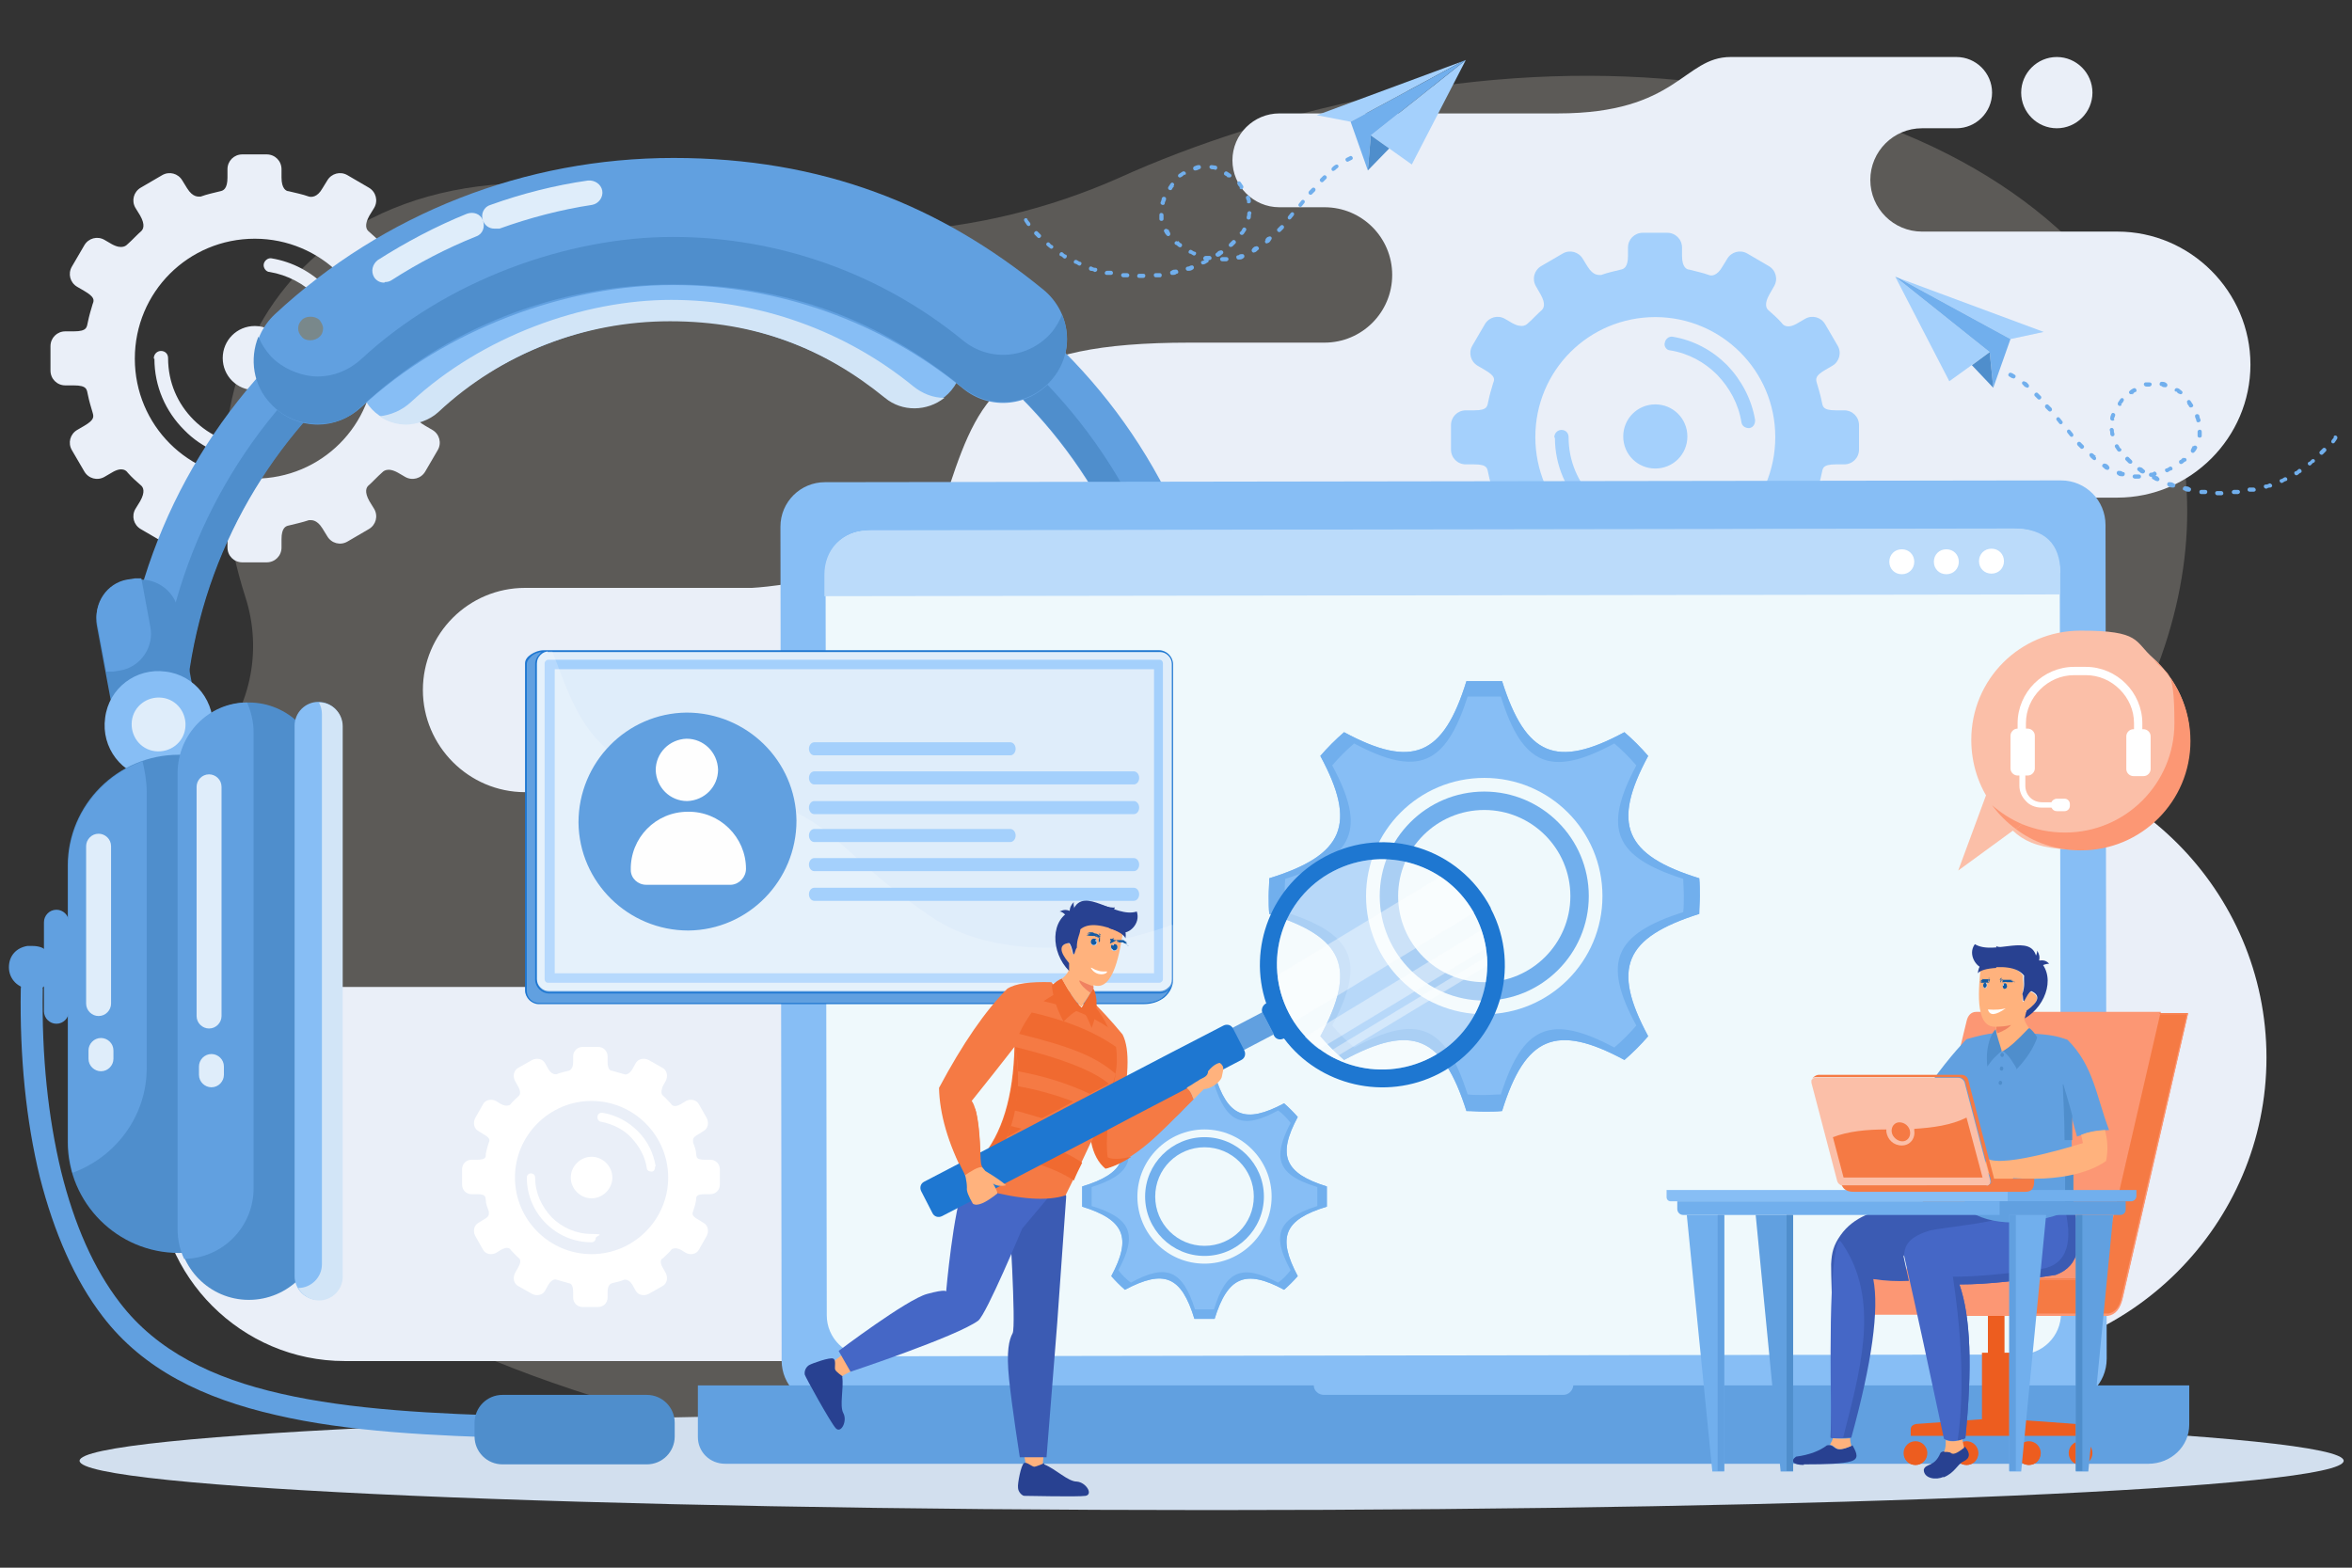 <?xml version="1.0" encoding="UTF-8"?>
<svg id="Layer_1" xmlns="http://www.w3.org/2000/svg" version="1.1" viewBox="0 0 396 264">
  <rect x="0" y="0" width="396" height="264" fill="#333333" stroke="none"/>
  <!-- Generator: Adobe Illustrator 29.0.0, SVG Export Plug-In . SVG Version: 2.1.0 Build 186)  -->
  <defs>
    <style>
      .st0 {
        fill: #fff8ea;
        isolation: isolate;
        opacity: .2;
      }

      .st1 {
        fill: #3b5bb3;
      }

      .st1, .st2, .st3, .st4, .st5, .st6, .st7, .st8, .st9, .st10, .st11, .st12, .st13, .st14, .st15, .st16, .st17, .st18, .st19, .st20, .st21, .st22, .st23, .st24, .st25 {
        fill-rule: evenodd;
      }

      .st2 {
        fill: #f06a30;
      }

      .st3 {
        fill: #125aa3;
      }

      .st4 {
        fill: #f08261;
      }

      .st5 {
        fill: #d2dfee;
      }

      .st6 {
        fill: #87bef5;
      }

      .st7 {
        fill: #fefefe;
      }

      .st8 {
        fill: #fff;
      }

      .st26 {
        opacity: .4;
      }

      .st27 {
        opacity: .2;
      }

      .st28 {
        fill: none;
      }

      .st29, .st20 {
        fill: #ed5d1f;
      }

      .st9 {
        fill: #71afed;
      }

      .st10 {
        fill: #284191;
      }

      .st11 {
        fill: #bbdbfa;
      }

      .st12 {
        fill: #1e77d1;
      }

      .st13 {
        fill: #eff9fc;
      }

      .st14 {
        fill: #a4d0fc;
      }

      .st15, .st30 {
        fill: #4f8ecc;
      }

      .st16, .st31 {
        fill: #dfedfa;
      }

      .st17, .st32 {
        fill: #fc9774;
      }

      .st18 {
        fill: #fbbfa8;
      }

      .st19, .st33 {
        fill: #61a0e0;
      }

      .st34 {
        fill: #79888b;
      }

      .st21 {
        fill: #ffb27d;
      }

      .st22 {
        fill: #4567c6;
      }

      .st23 {
        fill: #d2e5f7;
      }

      .st24 {
        fill: #f57a44;
      }

      .st25 {
        fill: #eaeff8;
      }
    </style>
  </defs>
  <path class="st0" d="M372.6,170.6c-.9-5.1-3.2-9.8-6.7-14-8.9-10.8-11-25.7-5.2-38.3,7.9-17,9.9-34.7,4.6-51.2C350.2,19.5,280.1-.6,209,22.1c-7.2,2.3-14.1,4.9-20.7,7.9-23.7,10.5-50.3,11.9-75.1,4.5-25.8-7.7-51-3.3-65,13.7-11.3,13.7-13.1,32.9-6.9,52.3,3,9.2.8,19.4-5.9,26.4-5.5,5.7-9.3,12.3-11.1,19.7-8.8,37.3,16.1,78,106.3,96.4,35,7.1,122.6,4.2,146,0,58.3-10.4,101.2-42.8,95.9-72.3h.1Z"/>
  <g>
    <path class="st25" d="M27.3,29.5l-3.6,2.1c-1.2.7-1.6,2.2-.9,3.4l.8,1.3c.9,1.6.5,2.3.2,2.6-.8.7-1.5,1.5-2.3,2.2-.2.2-.9,1-2.7,0l-1.2-.7c-1.2-.7-2.7-.3-3.4.9l-2.1,3.6c-.7,1.2-.3,2.7.9,3.4l1.2.7c1.7,1,1.7,1.5,1.4,2.2-.3,1-.6,2-.8,3-.2.9-.1,1.6-2.4,1.6h-1.4c-1.4,0-2.5,1.1-2.5,2.5v4.1c0,1.4,1.1,2.5,2.5,2.5h1.4c2.3,0,2.2.7,2.4,1.6.2,1,.5,2,.8,3,.2.7.3,1.2-1.4,2.2l-1.2.7c-1.2.7-1.6,2.2-.9,3.4l2.1,3.6c.7,1.2,2.2,1.6,3.4.9l1.2-.7c1.8-1.1,2.5-.3,2.7,0,.7.8,1.5,1.5,2.3,2.2.3.3.7,1-.2,2.6l-.8,1.3c-.7,1.2-.3,2.7.9,3.4l3.6,2.1c1.2.7,2.7.3,3.4-.9l.8-1.3c.9-1.6,1.9-1.6,2.3-1.4,1.1.4,2.2.6,3.3.9.4,0,1.2.4,1.2,2.3v1.4c0,1.4,1.1,2.5,2.5,2.5h4.1c1.4,0,2.5-1.1,2.5-2.5v-1.4c0-1.9.7-2.2,1.2-2.3,1.2-.3,2.2-.5,3.4-.9.4,0,1.3-.2,2.3,1.4l.8,1.3c.7,1.2,2.2,1.6,3.4.9l3.6-2.1c1.2-.7,1.6-2.2.9-3.4l-.8-1.3c-.9-1.6-.5-2.3-.2-2.6.8-.7,1.5-1.5,2.3-2.2.2-.2.9-1,2.7,0l1.2.7c1.2.7,2.7.3,3.4-.9l2.1-3.6c.7-1.2.3-2.7-.9-3.4l-1.2-.7c-1.7-1-1.7-1.5-1.4-2.2.3-1,.6-2,.8-3,.2-.9,0-1.6,2.4-1.6h1.4c1.4,0,2.5-1.1,2.5-2.5v-4.1c0-1.4-1.1-2.5-2.5-2.5h-1.4c-2.3,0-2.2-.7-2.4-1.6-.2-1-.5-2-.8-3-.2-.7-.3-1.2,1.4-2.2l1.2-.7c1.2-.7,1.6-2.2.9-3.4l-2.1-3.6c-.7-1.2-2.2-1.6-3.4-.9l-1.2.7c-1.8,1.1-2.5.3-2.7,0-.7-.8-1.5-1.5-2.3-2.2-.3-.3-.7-1,.2-2.6l.8-1.3c.7-1.2.3-2.7-.9-3.4l-3.6-2.1c-1.2-.7-2.7-.3-3.4.9l-.8,1.3c-.9,1.6-1.9,1.5-2.3,1.4-1.1-.4-2.2-.6-3.4-.9-.4,0-1.2-.4-1.2-2.3v-1.4c0-1.4-1.1-2.5-2.5-2.5h-4.1c-1.4,0-2.5,1.1-2.5,2.5v1.4c0,1.9-.7,2.2-1.2,2.3-1.2.3-2.2.5-3.3.9-.4,0-1.3.2-2.3-1.4l-.8-1.3c-.7-1.2-2.2-1.6-3.4-.9h0ZM42.9,54.9c3,0,5.4,2.4,5.4,5.4s-2.4,5.4-5.4,5.4-5.4-2.4-5.4-5.4,2.4-5.4,5.4-5.4h0ZM25.9,60.3c0-.6.5-1.2,1.2-1.2s1.2.5,1.2,1.2c0,4.1,1.6,7.7,4.3,10.4s6.3,4.3,10.4,4.3,1.2.5,1.2,1.2-.5,1.2-1.2,1.2c-4.7,0-9-1.9-12-5-3.1-3.1-5-7.3-5-12h-.1ZM59.7,57.6c0,.6-.3,1.2-1,1.3-.6,0-1.2-.3-1.3-1-.5-3.1-2-5.8-4.1-8-2.1-2.1-4.9-3.6-7.9-4.1-.6,0-1.1-.7-1-1.3s.7-1.1,1.3-1c3.6.6,6.7,2.3,9.2,4.8,2.4,2.5,4.1,5.7,4.7,9.2h0ZM42.9,40.2c11.1,0,20.2,9,20.2,20.2s-9,20.2-20.2,20.2-20.2-9-20.2-20.2,9-20.2,20.2-20.2Z"/>
    <g>
      <path class="st25" d="M346.3,21.6c-3.3,0-6-2.7-6-6s2.7-6,6-6,6,2.7,6,6-2.7,6-6,6h0ZM90.2,166.2h-32.2c-17.3,0-31.5,14.2-31.5,31.5h0c0,17.3,14.2,31.5,31.5,31.5h272.5c28.1,0,51.1-23,51.1-51.1h0c0-28.1-23-51.1-51.1-51.1h0c-11.9,0-21.6-9.7-21.6-21.6h0c0-11.9,9.7-21.6,21.6-21.6h26c12.3,0,22.4-10.1,22.4-22.4h0c0-12.3-10.1-22.4-22.4-22.4h-32.9c-4.8,0-8.7-3.9-8.7-8.7h0c0-4.8,3.9-8.7,8.7-8.7h5.8c3.3,0,6-2.7,6-6h0c0-3.3-2.7-6-6-6h-38c-8,0-8.9,9.5-29.1,9.5h-46.9c-4.3,0-7.9,3.5-7.9,7.9h0c0,4.3,3.5,7.9,7.9,7.9h7.6c6.3,0,11.4,5.1,11.4,11.4h0c0,6.3-5.1,11.4-11.4,11.4h-22.7c-30.7,0-35.1,8-40.4,24-5.4,16-33.3,17.3-33.3,17.3h-38.2c-9.5,0-17.2,7.7-17.2,17.2h0c0,9.4,7.7,17.2,17.2,17.2h2c9.1,0,16.5,7.4,16.5,16.5h0c0,9.1-7.4,16.5-16.5,16.5h0l-.2-.2Z"/>
      <path class="st5" d="M204,237.7c105.2,0,190.6,3.7,190.6,8.3s-85.3,8.3-190.6,8.3-190.6-3.7-190.6-8.3,85.3-8.3,190.6-8.3Z"/>
    </g>
    <path class="st14" d="M263.1,42.7l-3.6,2.1c-1.2.7-1.6,2.2-.9,3.4l.8,1.4c.9,1.6.5,2.3.2,2.6-.8.7-1.5,1.5-2.3,2.2-.2.2-.9,1-2.7,0l-1.2-.7c-1.2-.7-2.7-.3-3.4.9l-2.1,3.6c-.7,1.2-.3,2.7.9,3.4l1.2.7c1.7,1,1.7,1.5,1.4,2.2-.3,1-.6,2-.8,3-.2.9-.1,1.6-2.4,1.6h-1.4c-1.4,0-2.5,1.1-2.5,2.5v4.1c0,1.4,1.1,2.5,2.5,2.5h1.4c2.3,0,2.2.7,2.4,1.6.2,1,.5,2,.8,3,.2.7.3,1.2-1.4,2.2l-1.2.7c-1.2.7-1.6,2.2-.9,3.4l2.1,3.6c.7,1.2,2.2,1.6,3.4.9l1.2-.7c1.8-1,2.5-.3,2.7,0,.7.8,1.5,1.5,2.3,2.2.3.3.7,1-.2,2.6l-.8,1.3c-.7,1.2-.3,2.7.9,3.4l3.6,2.1c1.2.7,2.7.3,3.4-.9l.8-1.3c.9-1.6,1.9-1.6,2.3-1.4,1.1.4,2.2.6,3.3.9.4,0,1.2.4,1.2,2.3v1.4c0,1.4,1.1,2.5,2.5,2.5h4.1c1.4,0,2.5-1.1,2.5-2.5v-1.4c0-1.9.7-2.2,1.2-2.3,1.2-.3,2.2-.5,3.3-.9.4,0,1.3-.2,2.3,1.4l.8,1.3c.7,1.2,2.2,1.6,3.4.9l3.6-2.1c1.2-.7,1.6-2.2.9-3.4l-.8-1.3c-.9-1.6-.5-2.3-.2-2.6.8-.7,1.5-1.5,2.3-2.2.2-.2.9-1,2.7,0l1.2.7c1.2.7,2.8.3,3.4-.9l2.1-3.6c.7-1.2.3-2.7-.9-3.4l-1.2-.7c-1.7-1-1.7-1.5-1.4-2.2.3-1,.6-2,.8-3,.2-.9.1-1.6,2.4-1.6h1.4c1.4,0,2.5-1.1,2.5-2.5v-4.1c0-1.4-1.1-2.5-2.5-2.5h-1.4c-2.3,0-2.2-.7-2.4-1.6-.2-1-.5-2-.8-3-.2-.7-.3-1.2,1.4-2.2l1.2-.7c1.2-.7,1.6-2.2.9-3.4l-2.1-3.6c-.7-1.2-2.2-1.6-3.4-.9l-1.2.7c-1.8,1.1-2.5.3-2.7,0-.7-.8-1.5-1.5-2.3-2.2-.3-.3-.7-1,.2-2.6l.8-1.4c.7-1.2.3-2.7-.9-3.4l-3.6-2.1c-1.2-.7-2.7-.3-3.4.9l-.8,1.3c-.9,1.6-1.9,1.6-2.3,1.4-1.1-.4-2.2-.6-3.3-.9-.4,0-1.2-.4-1.2-2.3v-1.4c0-1.4-1.1-2.5-2.5-2.5h-4.1c-1.4,0-2.5,1.1-2.5,2.5v1.4c0,1.9-.7,2.2-1.2,2.3-1.2.3-2.2.5-3.3.9-.4,0-1.3.2-2.3-1.4l-.8-1.3c-.7-1.2-2.2-1.6-3.4-.9h0ZM278.7,68.1c3,0,5.4,2.4,5.4,5.4s-2.4,5.4-5.4,5.4-5.4-2.4-5.4-5.4,2.4-5.4,5.4-5.4h0ZM261.7,73.6c0-.6.5-1.2,1.2-1.2s1.2.5,1.2,1.2c0,4.1,1.6,7.7,4.3,10.4,2.7,2.7,6.3,4.3,10.4,4.3s1.2.5,1.2,1.2-.5,1.2-1.2,1.2c-4.7,0-9-1.9-12-5-3.1-3.1-5-7.3-5-12h-.1ZM295.5,70.8c0,.6-.3,1.2-1,1.3-.6,0-1.2-.3-1.3-1-.5-3.1-2-5.8-4.1-8-2.1-2.1-4.8-3.6-7.9-4.1-.6,0-1.1-.7-.9-1.3.1-.6.7-1.1,1.3-1,3.6.6,6.7,2.3,9.2,4.8,2.4,2.5,4.1,5.7,4.7,9.2h0ZM278.7,53.4c11.1,0,20.2,9,20.2,20.2s-9,20.2-20.2,20.2-20.2-9-20.2-20.2,9-20.2,20.2-20.2Z"/>
    <g>
      <path class="st19" d="M201.3,130.5c-3,0-5.4-2.4-5.4-5.4,0-45.5-37-82.5-82.5-82.5S30.9,79.6,30.9,125.1s-2.4,5.4-5.4,5.4-5.4-2.4-5.4-5.4c0-51.4,41.8-93.2,93.2-93.2s93.2,41.8,93.2,93.2-2.4,5.4-5.4,5.4h.2Z"/>
      <path class="st15" d="M200.4,124.8c0-48-39-87-87-87S26.4,76.9,26.4,124.8s-1.3,4.2-3.2,5.1c.7.4,1.5.6,2.4.6,3,0,5.4-2.4,5.4-5.4,0-45.5,37-82.5,82.5-82.5s82.5,37,82.5,82.5,2.4,5.4,5.4,5.4,1.6-.2,2.4-.6c-1.9-.9-3.2-2.9-3.2-5.1h-.2Z"/>
      <path class="st6" d="M68.4,71.4c-2.1,0-4.3-.9-5.8-2.5-3-3.2-2.8-8.3.4-11.3,13.6-12.6,31.3-19.6,49.8-19.6s33.3,5.9,46.3,16.5c3.4,2.8,3.9,7.8,1.1,11.2-2.8,3.4-7.8,3.9-11.2,1.1-10.2-8.3-23-12.9-36.2-12.9s-28.4,5.4-39,15.3c-1.5,1.4-3.5,2.1-5.4,2.1h0Z"/>
      <path class="st23" d="M153.7,65c-11.4-9.3-25.9-14.5-40.7-14.5s-31.8,6.1-43.8,17.2c-1.5,1.4-3.4,2.2-5.3,2.4,1.3.9,2.9,1.4,4.5,1.4s3.9-.7,5.4-2.1c10.6-9.9,24.5-15.3,39-15.3s26,4.6,36.2,12.9c2.9,2.4,7.1,2.3,10,0-1.9,0-3.7-.7-5.3-2h0Z"/>
      <path class="st19" d="M53.6,71.5c-2.9,0-5.8-1.1-7.9-3.4-4-4.3-3.8-11.1.6-15.2,18.3-17,42.1-26.3,67.1-26.3s44.8,7.9,62.3,22.2c4.6,3.8,5.3,10.5,1.5,15.1-3.8,4.6-10.5,5.3-15.1,1.5-13.7-11.2-31-17.4-48.8-17.4s-38.2,7.3-52.5,20.6c-2.1,1.9-4.7,2.9-7.3,2.9h.1Z"/>
      <path class="st34" d="M52.2,57.3c-.6,0-1.1-.2-1.4-.6-.4-.4-.6-.9-.6-1.4s.2-1,.6-1.4c.6-.7,2.2-.8,3,0,.3.4.6.9.6,1.4s-.2,1.1-.6,1.4c-.4.4-1,.6-1.5.6h0Z"/>
      <path class="st31" d="M64.7,47.6c-.7,0-1.3-.3-1.7-.9-.6-1-.3-2.2.6-2.9,4.7-3,9.8-5.7,15-7.8,1.1-.4,2.3,0,2.7,1.1.4,1.1,0,2.3-1.1,2.7-5,2-9.8,4.5-14.3,7.4-.3.2-.7.3-1.1.3h0ZM83.2,38.5c-.8,0-1.6-.5-1.9-1.4-.4-1.1.2-2.3,1.3-2.6,5.3-1.9,10.8-3.3,16.4-4.1,1.1-.1,2.2.6,2.4,1.7.2,1.1-.6,2.2-1.7,2.4-5.3.8-10.6,2.2-15.6,4-.2,0-.5,0-.7,0h-.2Z"/>
      <path class="st15" d="M177.2,55.8c-3.8,4.6-10.5,5.3-15.1,1.5-13.7-11.2-31-17.4-48.8-17.4s-38.2,7.3-52.5,20.6c-2.1,1.9-4.7,2.9-7.3,2.9s-5.8-1.2-7.9-3.4c-.9-1-1.6-2.1-2.1-3.3-1.5,3.7-.9,8.2,2.1,11.3,2.1,2.3,5,3.4,7.9,3.4s5.2-.9,7.3-2.9c14.3-13.3,32.9-20.6,52.5-20.6s35.1,6.2,48.8,17.4c4.6,3.7,11.3,3.1,15.1-1.5,2.6-3.1,3.1-7.3,1.6-10.8-.4,1-.9,1.9-1.6,2.8Z"/>
      <path class="st15" d="M28.5,128.8l-1.3.3c-3.4.6-6.7-1.6-7.4-5l-3.5-18.8c-.6-3.4,1.6-6.7,5-7.4l1.3-.2c3.4-.6,6.7,1.6,7.4,5l3.5,18.8c.6,3.4-1.6,6.7-5,7.4h0Z"/>
      <path class="st19" d="M23.8,97.4c-.4,0-.8,0-1.1,0l-1.3.2c-3.4.6-5.7,4-5,7.4l1.5,8.1c.4,0,.7,0,1.1,0l1.3-.2c3.4-.6,5.7-4,5-7.4l-1.5-8.1Z"/>
      <path class="st6" d="M35.7,123.2c-.6,5-5.2,8.5-10.2,7.9s-8.5-5.2-7.8-10.2c.6-5,5.2-8.5,10.2-7.8,5,.6,8.5,5.2,7.9,10.2h-.1Z"/>
      <path class="st16" d="M31.2,122.6c-.3,2.5-2.6,4.2-5.1,3.9-2.5-.3-4.2-2.6-3.9-5.1s2.6-4.2,5.1-3.9c2.5.3,4.2,2.6,3.9,5.1Z"/>
      <path class="st15" d="M30.1,211h0c-10.3,0-18.7-8.4-18.7-18.7v-46.5c0-10.3,8.4-18.7,18.7-18.7h0c10.3,0,18.7,8.4,18.7,18.7v46.5c0,10.3-8.4,18.7-18.7,18.7Z"/>
      <path class="st19" d="M11.5,145.8v46.5c0,1.8.3,3.5.7,5.2,7.2-2.6,12.5-9.5,12.5-17.6v-46.5c0-1.8-.3-3.5-.7-5.2-7.2,2.6-12.5,9.5-12.5,17.6Z"/>
      <path class="st15" d="M41.9,218.9h0c-6.6,0-11.9-5.4-11.9-12v-76.7c0-6.6,5.4-11.9,11.9-11.9h0c6.6,0,12,5.4,12,11.9v76.7c0,6.6-5.4,12-12,12Z"/>
      <path class="st19" d="M29.9,130.3v76.7c0,1.8.4,3.5,1.1,5,6.5-.1,11.7-5.4,11.7-11.9v-76.7c0-1.8-.4-3.5-1.1-5.1-6.5,0-11.7,5.4-11.7,11.9h0Z"/>
      <path class="st6" d="M53.6,218.9h0c-2.2,0-4-1.8-4-4v-92.7c0-2.2,1.8-4,4-4h0c2.2,0,4,1.8,4,4v92.7c0,2.2-1.8,4-4,4Z"/>
      <path class="st23" d="M53.7,118.3c.3.6.5,1.2.5,1.9v92.7c0,2.2-1.8,4-4,4h0c.7,1.2,2,2.1,3.5,2.1,2.2,0,4-1.8,4-4v-92.7c0-2.2-1.8-4-3.9-4h0Z"/>
      <path class="st16" d="M35.2,173.2h0c-1.1,0-2.1-.9-2.1-2.1v-38.6c0-1.1.9-2.1,2.1-2.1h0c1.1,0,2.1.9,2.1,2.1v38.6c0,1.1-.9,2.1-2.1,2.1h0Z"/>
      <path class="st16" d="M35.6,183.1h0c-1.1,0-2.1-.9-2.1-2.1v-1.4c0-1.1.9-2.1,2.1-2.1h0c1.1,0,2.1.9,2.1,2.1v1.4c0,1.1-.9,2.1-2.1,2.1Z"/>
      <path class="st16" d="M16.6,171.1h0c-1.1,0-2.1-.9-2.1-2.1v-26.5c0-1.1.9-2.1,2.1-2.1h0c1.1,0,2.1.9,2.1,2.1v26.5c0,1.1-.9,2.1-2.1,2.1Z"/>
      <path class="st16" d="M17,180.4h0c-1.1,0-2.1-.9-2.1-2.1v-1.4c0-1.1.9-2.1,2.1-2.1h0c1.1,0,2.1.9,2.1,2.1v1.4c0,1.1-.9,2.1-2.1,2.1Z"/>
      <path class="st15" d="M198.9,128.8l1.3.3c3.4.6,6.7-1.6,7.4-5l3.5-18.8c.6-3.4-1.6-6.7-5-7.4l-1.3-.2c-3.4-.6-6.7,1.6-7.4,5l-3.5,18.8c-.6,3.4,1.6,6.7,5,7.4h0Z"/>
      <path class="st19" d="M203.7,97.4c.4,0,.8,0,1.1,0l1.3.2c3.4.6,5.7,4,5,7.4l-1.5,8.1c-.4,0-.7,0-1.1,0l-1.3-.2c-3.4-.6-5.7-4-5-7.4l1.5-8.1Z"/>
      <path class="st6" d="M191.8,123.2c.6,5,5.2,8.5,10.2,7.9s8.5-5.2,7.9-10.2-5.2-8.5-10.2-7.8c-5,.6-8.5,5.2-7.9,10.2h0Z"/>
      <path class="st16" d="M196.3,122.6c.3,2.5,2.6,4.2,5.1,3.9,2.5-.3,4.2-2.6,3.9-5.1s-2.6-4.2-5.1-3.9c-2.5.3-4.2,2.6-3.9,5.1Z"/>
      <path class="st15" d="M197.3,211h0c10.3,0,18.7-8.4,18.7-18.7v-46.5c0-10.3-8.4-18.7-18.7-18.7h0c-10.3,0-18.7,8.4-18.7,18.7v46.5c0,10.3,8.4,18.7,18.7,18.7Z"/>
      <path class="st19" d="M216,145.8v46.5c0,1.8-.3,3.5-.7,5.2-7.2-2.6-12.5-9.5-12.5-17.6v-46.5c0-1.8.3-3.5.7-5.2,7.2,2.6,12.5,9.5,12.5,17.6Z"/>
      <path class="st15" d="M185.6,218.9h0c6.6,0,11.9-5.4,11.9-12v-76.7c0-6.6-5.4-11.9-11.9-11.9h0c-6.6,0-11.9,5.4-11.9,11.9v76.7c0,6.6,5.4,12,11.9,12Z"/>
      <path class="st19" d="M197.5,130.3v76.7c0,1.8-.4,3.5-1.1,5-6.5-.1-11.7-5.4-11.7-11.9v-76.7c0-1.8.4-3.5,1.1-5.1,6.5,0,11.7,5.4,11.7,11.9h0Z"/>
      <path class="st6" d="M173.8,218.9h0c2.2,0,4-1.8,4-4v-92.7c0-2.2-1.8-4-4-4h0c-2.2,0-4,1.8-4,4v92.7c0,2.2,1.8,4,4,4Z"/>
      <path class="st23" d="M173.8,118.3c-.3.6-.5,1.2-.5,1.9v92.7c0,2.2,1.8,4,4,4h0c-.7,1.2-2,2.1-3.5,2.1-2.2,0-4-1.8-4-4v-92.7c0-2.2,1.8-4,3.9-4h.1Z"/>
      <path class="st16" d="M192.2,173.2h0c1.1,0,2.1-.9,2.1-2.1v-38.6c0-1.1-.9-2.1-2.1-2.1h0c-1.1,0-2.1.9-2.1,2.1v38.6c0,1.1.9,2.1,2.1,2.1h0Z"/>
      <path class="st16" d="M191.9,183.1h0c1.1,0,2.1-.9,2.1-2.1v-1.4c0-1.1-.9-2.1-2.1-2.1h0c-1.1,0-2.1.9-2.1,2.1v1.4c0,1.1.9,2.1,2.1,2.1Z"/>
      <path class="st16" d="M210.8,171.1h0c1.1,0,2.1-.9,2.1-2.1v-26.5c0-1.1-.9-2.1-2.1-2.1h0c-1.1,0-2.1.9-2.1,2.1v26.5c0,1.1.9,2.1,2.1,2.1Z"/>
      <path class="st16" d="M210.5,180.4h0c1.1,0,2.1-.9,2.1-2.1v-1.4c0-1.1-.9-2.1-2.1-2.1h0c-1.1,0-2.1.9-2.1,2.1v1.4c0,1.1.9,2.1,2.1,2.1Z"/>
      <path class="st19" d="M9.5,172.4h0c-1.1,0-2.1-.9-2.1-2.1v-15c0-1.1.9-2.1,2.1-2.1h0c1.1,0,2.1.9,2.1,2.1v15c0,1.1-.9,2.1-2.1,2.1Z"/>
      <path class="st19" d="M3.5,166.5c0-1,.8-1.8,1.9-1.8s1.8.9,1.8,1.9c-.2,11.2.9,21.6,3.1,30.7,2.2,8.9,5.5,16.4,9.9,22.1,6.2,8.1,15.6,12.7,27.1,15.3,11.8,2.7,25.7,3.4,40.8,3.8,1,0,1.8.9,1.8,1.9s-.9,1.8-1.9,1.8c-15.3-.4-29.5-1.1-41.5-3.9-12.3-2.8-22.4-7.7-29.2-16.6-4.7-6.1-8.2-14.1-10.6-23.5-2.3-9.4-3.4-20.2-3.2-31.7Z"/>
      <path class="st19" d="M5.4,166.5h-.3c-2,0-3.6-1.6-3.6-3.6s1.3-3.3,3.1-3.6h.9c1.1,0,2.1.4,2.1.8v.2c.8.7,1.2,1.6,1.2,2.7s-.5,2.1-1.2,2.7h0c0,.6-.9.9-2.1.9h-.1Z"/>
      <path class="st30" d="M84.6,234.9h24.3c2.6,0,4.7,2.1,4.7,4.7v2.3c0,2.6-2.1,4.7-4.7,4.7h-24.3c-2.6,0-4.7-2.1-4.7-4.7v-2.3c0-2.6,2.1-4.7,4.7-4.7Z"/>
    </g>
    <g>
      <path class="st6" d="M347.2,236.3l-208.1.3c-4.2,0-7.5-3.4-7.5-7.5l-.2-140.4c0-4.2,3.4-7.5,7.5-7.5l208.1-.3c4.2,0,7.5,3.4,7.5,7.5l.2,140.4c0,4.2-3.4,7.5-7.5,7.5Z"/>
      <path class="st13" d="M340.1,228.1l-194,.3c-3.8,0-6.9-3.1-6.9-6.9l-.2-125.2c0-3.8,3.1-6.9,6.9-6.9l194-.3c3.8,0,6.9,3.1,6.9,6.9l.2,125.2c0,3.8-3.1,6.9-6.9,6.9h0Z"/>
      <path class="st11" d="M346.8,96.5v3.6l-208,.3v-3.6c0-4.2,2.9-7.5,7.8-7.5l192.5-.3c5.2,0,7.8,2.6,7.8,7.5h0Z"/>
      <path class="st8" d="M322.3,94.6c0,1.2-.9,2.1-2.1,2.1s-2.1-.9-2.1-2.1.9-2.1,2.1-2.1,2.1.9,2.1,2.1h0ZM337.4,94.5c0,1.2-.9,2.1-2.1,2.1s-2.1-.9-2.1-2.1.9-2.1,2.1-2.1,2.1.9,2.1,2.1h0ZM329.8,94.6c0,1.2-.9,2.1-2.1,2.1s-2.1-.9-2.1-2.1.9-2.1,2.1-2.1,2.1.9,2.1,2.1Z"/>
      <path class="st19" d="M117.5,233.3h103.7c0,.9.8,1.6,1.7,1.6h40.3c.9,0,1.6-.7,1.7-1.6h103.7v6.6c0,3.7-3.1,6.6-6.9,6.6H122.1c-2.6,0-4.6-2-4.6-4.5v-8.8h0Z"/>
    </g>
    <path class="st19" d="M197.4,164.9v-53.1c0-1.2-1-2.1-2.1-2.1h-103.7c-1.2,0-3,1-3,2.1v55.1c0,1.2,1,2.1,2.1,2.1h101.8c3.9,0,4.9-2.9,4.9-4h0Z"/>
    <path class="st16" d="M197.4,164.9v-53.2c0-1.2-1-2.1-2.1-2.1h-102.9c-1.2,0-2.1.9-2.1,2.1v53.2c0,1.2,1,2.1,2.1,2.1h102.9c1.2,0,2.1-.9,2.1-2.1Z"/>
    <path class="st14" d="M195.8,164.9v-53.2c0-.3-.2-.6-.6-.6h-102.9c-.3,0-.6.3-.6.6v53.2c0,.3.2.6.6.6h102.9c.3,0,.6-.3.6-.6h0ZM194.3,163.9h-100.9v-51.2h100.9v51.2Z"/>
    <path class="st12" d="M197.5,164.9v-53.1h0c0-.6-.3-1.2-.7-1.6h0c-.4-.4-1-.7-1.6-.7h-103.7c-.7,0-1.5.3-2.1.7-.6.4-1,.9-1,1.5v55.1c0,.6.3,1.2.7,1.6.4.4,1,.7,1.6.7h101.8c1.6,0,2.7-.5,3.5-1.1,1.1-.9,1.5-2.1,1.5-2.9h0v-.2ZM91.3,109.8c-.2,0-.3.2-.5.4h0c-.4.4-.7,1-.7,1.6v53.2c0,.6.3,1.2.7,1.6h0c.4.4,1,.7,1.6.7h102.9c.6,0,1.1-.2,1.5-.6-.2.4-.5.8-1,1.2-.7.6-1.8,1-3.3,1h-101.8c-.5,0-1-.2-1.4-.6-.4-.4-.6-.9-.6-1.4v-55.1c0-.5.4-.9.8-1.3.5-.4,1.1-.6,1.7-.7h.1ZM92.2,109.8h103.1c.5,0,1,.2,1.4.6s.6.9.6,1.4v53.1h0c0,.6-.2,1.1-.6,1.4-.4.4-.9.6-1.4.6h-102.9c-.5,0-1-.2-1.4-.6-.4-.4-.6-.9-.6-1.4v-53.2c0-.5.2-1,.6-1.4s.7-.5,1.2-.6h0Z"/>
    <g class="st27">
      <path class="st8" d="M197.4,155.7c-13.9,5.1-30.3,5.7-40.6-1.3-20.4-13.9-14-18-43.7-23.4-14.1-2.6-16.6-12.3-20.1-21.3h-.5c-1.2,0-2.1.9-2.1,2.1v53.2c0,1.2,1,2.1,2.1,2.1h102.9c1.2,0,2.1-.9,2.1-2.1v-9.2h-.1Z"/>
    </g>
    <g>
      <g>
        <path class="st19" d="M134.1,138.2c0,10.1-8.1,18.4-18.2,18.5-10.1,0-18.4-8.1-18.5-18.2,0-10.1,8.1-18.4,18.2-18.5,10.1,0,18.4,8.1,18.5,18.2Z"/>
        <path class="st7" d="M120.9,129.6c0,2.9-2.3,5.2-5.2,5.3-2.9,0-5.2-2.3-5.3-5.2,0-2.9,2.3-5.2,5.2-5.3,2.9,0,5.2,2.3,5.3,5.2Z"/>
        <path class="st7" d="M115.8,136.7h0c-5.4,0-9.7,4.4-9.6,9.8h0c0,1.4,1.2,2.5,2.6,2.5h14.3c1.4-.1,2.5-1.3,2.5-2.7h0c0-5.3-4.4-9.7-9.8-9.6Z"/>
      </g>
      <g>
        <path class="st14" d="M137.1,125h33c.5,0,.9.5.9,1.1h0c0,.6-.4,1.1-.9,1.1h-33c-.5,0-.9-.5-.9-1.1h0c0-.6.4-1.1.9-1.1Z"/>
        <path class="st14" d="M137.1,129.9h53.8c.5,0,.9.5.9,1.1h0c0,.6-.4,1.1-.9,1.1h-53.8c-.5,0-.9-.5-.9-1.1h0c0-.6.4-1.1.9-1.1Z"/>
        <path class="st14" d="M137.1,134.9h53.8c.5,0,.9.5.9,1.1h0c0,.6-.4,1.1-.9,1.1h-53.8c-.5,0-.9-.5-.9-1.1h0c0-.6.4-1.1.9-1.1Z"/>
        <path class="st14" d="M137.1,139.6h33c.5,0,.9.5.9,1.1h0c0,.6-.4,1.1-.9,1.1h-33c-.5,0-.9-.5-.9-1.1h0c0-.6.4-1.1.9-1.1Z"/>
        <path class="st14" d="M137.1,144.5h53.8c.5,0,.9.5.9,1.1h0c0,.6-.4,1.1-.9,1.1h-53.8c-.5,0-.9-.5-.9-1.1h0c0-.6.4-1.1.9-1.1Z"/>
        <path class="st14" d="M137.1,149.5h53.8c.5,0,.9.5.9,1.1h0c0,.6-.4,1.1-.9,1.1h-53.8c-.5,0-.9-.5-.9-1.1h0c0-.6.4-1.1.9-1.1Z"/>
      </g>
    </g>
    <g>
      <path class="st6" d="M249.9,170.8c-11,0-19.9-8.9-19.9-19.9s8.9-19.9,19.9-19.9,19.9,8.9,19.9,19.9-8.9,19.9-19.9,19.9h0ZM286.1,153.9c0-1,.1-2,.1-3s0-2-.1-3c-12.6-3.9-14.8-9.1-8.6-20.6-1.2-1.4-2.6-2.8-4-4-11.5,6.2-16.6,4-20.6-8.6-1,0-2,0-3,0s-2,0-3,0c-3.9,12.6-9.1,14.8-20.6,8.6-1.4,1.2-2.8,2.6-4,4,6.2,11.5,4,16.7-8.6,20.6,0,1-.1,2-.1,3s0,2,.1,3c12.6,3.9,14.8,9.1,8.6,20.6,1.2,1.4,2.6,2.8,4,4,11.5-6.2,16.6-4,20.6,8.6,1,0,2,.1,3,.1s2,0,3-.1c3.9-12.6,9.1-14.8,20.6-8.6,1.4-1.2,2.8-2.6,4-4-6.2-11.5-4-16.6,8.6-20.6Z"/>
      <path class="st9" d="M275.5,172.7c-1.1,1.3-2.4,2.6-3.7,3.7-10.7-5.7-15.4-3.7-19.1,7.9-.9,0-1.8.1-2.8.1s-1.9,0-2.8-.1c-3.7-11.6-8.4-13.7-19.1-7.9-1.3-1.1-2.6-2.4-3.7-3.7,5.7-10.7,3.7-15.4-7.9-19.1,0-.9-.1-1.8-.1-2.8s0-1.9.1-2.8c11.6-3.6,13.7-8.4,7.9-19.1,1.1-1.3,2.4-2.6,3.7-3.7,10.7,5.7,15.4,3.7,19.1-7.9.9,0,1.8,0,2.8,0s1.9,0,2.8,0c3.6,11.6,8.4,13.7,19.1,7.9,1.3,1.1,2.6,2.4,3.7,3.7-5.7,10.7-3.7,15.4,7.9,19.1,0,.9.1,1.8.1,2.8s0,1.8-.1,2.8c-11.6,3.7-13.7,8.4-7.9,19.1h0ZM286.1,153.9c0-1,.1-2,.1-3s0-2-.1-3c-12.6-3.9-14.8-9.1-8.6-20.6-1.2-1.4-2.6-2.8-4-4-11.5,6.2-16.6,4-20.6-8.6-1,0-2,0-3,0s-2,0-3,0c-3.9,12.6-9.1,14.8-20.6,8.6-1.4,1.2-2.8,2.6-4,4,6.2,11.5,4,16.7-8.6,20.6,0,1-.1,2-.1,3s0,2,.1,3c12.6,3.9,14.8,9.1,8.6,20.6,1.2,1.4,2.6,2.8,4,4,11.5-6.2,16.6-4,20.6,8.6,1,0,2,.1,3,.1s2,0,3-.1c3.9-12.6,9.1-14.8,20.6-8.6,1.4-1.2,2.8-2.6,4-4-6.2-11.5-4-16.6,8.6-20.6Z"/>
      <path class="st9" d="M249.9,165.4c-8,0-14.5-6.5-14.5-14.5s6.5-14.5,14.5-14.5,14.5,6.5,14.5,14.5-6.5,14.5-14.5,14.5h0ZM249.9,133.3c-9.7,0-17.6,7.9-17.6,17.6s7.9,17.6,17.6,17.6,17.6-7.9,17.6-17.6-7.9-17.6-17.6-17.6Z"/>
    </g>
    <g>
      <path class="st6" d="M202.8,212.8c-6.3,0-11.3-5.1-11.3-11.3s5.1-11.3,11.3-11.3,11.3,5.1,11.3,11.3-5.1,11.3-11.3,11.3h0ZM223.4,203.2v-3.4c-7.1-2.2-8.4-5.2-4.9-11.7-.7-.8-1.5-1.6-2.3-2.3-6.6,3.5-9.5,2.3-11.7-4.9h-3.4c-2.2,7.1-5.2,8.4-11.7,4.9-.8.7-1.6,1.5-2.3,2.3,3.5,6.6,2.3,9.5-4.9,11.7v3.4c7.1,2.2,8.4,5.2,4.9,11.7.7.8,1.5,1.6,2.3,2.3,6.6-3.5,9.5-2.3,11.7,4.9h3.4c2.2-7.1,5.2-8.4,11.7-4.9.8-.7,1.6-1.5,2.3-2.3-3.5-6.6-2.3-9.5,4.9-11.7Z"/>
      <path class="st9" d="M217.3,213.9c-.6.8-1.3,1.5-2.1,2.1-6.1-3.2-8.8-2.1-10.8,4.5h-3.2c-2.1-6.6-4.8-7.8-10.8-4.5-.8-.6-1.5-1.3-2.1-2.1,3.3-6.1,2.1-8.8-4.5-10.8v-3.2c6.6-2.1,7.8-4.8,4.5-10.8.6-.8,1.3-1.5,2.1-2.1,6.1,3.2,8.8,2.1,10.8-4.5h3.2c2.1,6.6,4.8,7.8,10.8,4.5.8.6,1.5,1.3,2.1,2.1-3.2,6.1-2.1,8.8,4.5,10.8v3.2c-6.6,2.1-7.8,4.8-4.5,10.8h0ZM223.4,203.2v-3.4c-7.1-2.2-8.4-5.2-4.9-11.7-.7-.8-1.5-1.6-2.3-2.3-6.6,3.5-9.5,2.3-11.7-4.9h-3.4c-2.2,7.1-5.2,8.4-11.7,4.9-.8.7-1.6,1.5-2.3,2.3,3.5,6.6,2.3,9.5-4.9,11.7v3.4c7.1,2.2,8.4,5.2,4.9,11.7.7.8,1.5,1.6,2.3,2.3,6.6-3.5,9.5-2.3,11.7,4.9h3.4c2.2-7.1,5.2-8.4,11.7-4.9.8-.7,1.6-1.5,2.3-2.3-3.5-6.6-2.3-9.5,4.9-11.7Z"/>
      <path class="st9" d="M202.8,209.8c-4.6,0-8.3-3.7-8.3-8.3s3.7-8.3,8.3-8.3,8.3,3.7,8.3,8.3-3.7,8.3-8.3,8.3h0ZM202.8,191.5c-5.5,0-10,4.5-10,10s4.5,10,10,10,10-4.5,10-10-4.5-10-10-10Z"/>
    </g>
    <g>
      <g>
        <path class="st21" d="M175.6,248.5c0-.6-.1-1.3,0-2.3.6-7.2,2-23.4,2-23.4,0,0,1.5-12.9,1.6-21-1.6-.1-3.3-.4-4.9-.8-3.5-.9-5.8-2.3-9.1-3.9-1.8,6.6-5.1,18.8-5.1,18.8,0,0,0,2.6-3.5,2.6s-15.6,10.6-18.1,12.1c.3.8,1.1,1.5,1.5,2.3,4-3.3,24.7-10.8,24.7-10.8l5.6-14.2s1.7,17.4.3,18.8c-1.4,1.4,2.4,20.9,2.4,21.9s1.6,0,2.6,0h0Z"/>
        <path class="st1" d="M169.9,204.1s1.2,19.2.6,20.4c-.6,1.1-1.1,3-.6,7.8s1.8,13.1,1.8,13.1h4.5c0,.1,1.8-22.6,1.8-22.6l1.5-21.1v-.4l-6-4.5-3.6,7.4h0Z"/>
        <path class="st22" d="M141.2,227.5l2,3.5s17.8-5.9,21.5-8.6c1.4-1.1,7.4-15.5,7.4-15.5l4.7-5.6v-3.1l-10.1-4.4s-3.7,4.1-4.4,5.8c-1.8,4.2-3,17.9-3,17.9,0,0,.1-.5-3.2.4-3.4.9-14.9,9.6-14.9,9.6h0Z"/>
        <path class="st10" d="M141.9,231.8s-1.2-.8-1.3-1.2.2-1.6-.3-1.8c-.5-.3-3.6.8-4.1,1.1-.6.4-.8,1.1-.7,1.6.1.4,4.3,8,5.2,9s2-1.2,1.3-2.5.1-4.1-.2-6.2h.1Z"/>
        <path class="st10" d="M175.8,246.4s-1.3.6-1.7.6c-.5-.1-1.3-.9-1.7-.6-.5.3-1.1,3.5-1,4.1,0,.7.6,1.3,1,1.4.5,0,9.1.2,10.4,0,1.3-.3,0-2.3-1.5-2.4-1.5,0-3.5-2.1-5.5-2.9v-.2Z"/>
        <path class="st24" d="M201,185.1c-6.2,6.2-9.4,9.8-14.9,11.7-1.2-1-2-2.5-2.4-4.5-1.4,3-2.8,6-4.3,9-3.1,1-7.6.7-13.6-.9l-.7-2.8c-.4-.3-1.8-.3-2.7.3-2.8-5.4-4.2-10.3-4.3-14.7,4-7.5,7.8-13,11.5-16.7,1.4-.9,3.9-1.2,7.4-1.1,4,4.4,6.4,5.6,7.3,3.6,1.2,1.2,2.8,2.9,4.7,5.2,1.3,2.5,1.1,7.4-.6,14.9,3.6-2.3,7.2-4.6,11.3-6.2.5.4.9,1.1,1.2,2.1h.1ZM165.1,195.1c3.6-4.1,5.5-10.4,5.7-18.8-2.4,3.1-4.8,6.1-7.2,9.1.8,1,1.3,4.2,1.5,9.7Z"/>
        <path class="st2" d="M183.8,192.3c1.9-4.6,3.3-8.6,4.1-11.7-1.4,6.9-1.8,11.7-1.4,14.3.9.4,2.1.3,4-.1-1.4.9-2.8,1.6-4.3,2-1.2-1-2-2.5-2.4-4.5h0Z"/>
        <path class="st2" d="M165.2,197.6v-2.5c3.6-4.1,5.5-10.4,5.7-18.8,1.5,8.4-.3,15.7-5.5,21.9l-.2-.6h0Z"/>
        <path class="st2" d="M183.5,184.2c-3.2-1.5-7.2-2.9-12.1-3.8,0-1.3-.2-2.7-.5-4.1,7.7,1.9,13,3.9,15.8,6.2l-3.2,1.7h0ZM170.2,189.6c.6.2,1.2.3,1.9.5h-.2c0,.1-2.4,1.4-2.4,1.4.3-.6.5-1.3.7-1.9h0ZM175,196.1l4-2.1c1.3.6,2.3,1.2,3.2,1.8-.5,1-1,2-1.4,3-1.5-1-3.4-1.9-5.8-2.7h0ZM177,187.5l3.7-2c-2.9-1.1-6-2-9.4-2.6,0,1.4-.2,2.7-.5,4.1,1.7.4,3.2.9,4.6,1.3l1.6-.8h0ZM186.7,173.1c-2.9-2-6.6-3.5-11-4.5.9-.6,1.8-1.2,2.9-1.6,2.9,2.9,4.8,3.6,5.6,2.3,1,1.2,1.8,2.5,2.4,3.8h.1ZM173.7,170.5c-.7,1-1.6,2.4-2.1,3.6,8.3,2.1,12.6,3.6,16.2,6.7.3-1.2.3-3.2.1-4.5-4-2.8-8.9-4.6-14.2-5.8Z"/>
        <path class="st2" d="M179.1,172.1c-1.2-2.2-1.8-4.2-2-6.1.5-.6,1.3-1.1,1.7-1.2,1.4,2.5,2.3,3.9,3.3,4.9h0c.6-1.1,1.4-2.2,1.9-3.3.4.5.5,1.2.6,1.9.1,1.4-.1,3-.8,4.8-.2-.6-.5-1.1-.7-1.6-.3-.7-.7-1.2-1.1-1.7-.5.3-1.1.6-1.6,1s-.9.8-1.4,1.3h.1Z"/>
        <path class="st21" d="M178.8,164.8c.4-.3.8-.7,1.1-1.3v-1.3c-1.7-2-1.7-3.2,0-3.4.3.3.5.9.7,1.9.4,0,.3-1,.6-1.3,0-1.6.5-2,.6-3,1.5-1.2,4.2-.9,7.3.4-.5,3-1.5,10.3-5,9.1v.4c-.6,1.2-1.4,2.3-2,3.2h-.1c-1-.9-1.9-2.3-3.3-4.8h0Z"/>
        <path class="st10" d="M188.9,157.1c-3.1-1.4-5.6-1.8-7-.6-.1,1-.6,1.5-.6,3.1-.3.3-.3,1.2-.6,1.1-.2-1-.4-1.7-.7-1.9-1.7.2-1.7,1.4,0,3.4v1.3c-3.1-3.1-3.3-8.8.7-10.3,1.8-4.1,7,1.5,10.7.3.7,2.1-1.4,3.8-2.4,3.5h0Z"/>
        <path class="st4" d="M181.8,165.1c.5.3,1.7.8,2.3,1v.4c-.2.2-.3.4-.5.7h0c-1-.7-1.6-1.3-1.9-2h0Z"/>
        <path class="st10" d="M179.9,154.6c.4-.4.5-.7.4-1.1-.7-.4-1.3-.3-1.9,0,.4,0,.9.4,1.5,1.1Z"/>
        <path class="st10" d="M181,153.5c-.4.3-.7.3-.9,0,0-.7.3-1.2.7-1.6-.1.3,0,.8.2,1.6Z"/>
        <path class="st10" d="M186.7,156.3c.3-.9.8-1.4,1.5-1.4,1,.9,1.5,1.9,1.3,3.1-.3-.6-1.2-1.2-2.8-1.7h0Z"/>
        <path class="st10" d="M185.5,152.4c0,.4-.3.9.2,1.2,0,1.8,1.9-.1,2-.8-.3.1-1,0-2.3-.4h.1Z"/>
        <g>
          <path class="st12" d="M251,152.9c-5.3-10.1-17.7-14-27.8-8.7-9.1,4.8-13.2,15.4-10,24.8h-.1c-.6.4-.8,1.1-.5,1.7l1.9,3.7c.3.6,1,.8,1.6.5h.1c5.9,7.9,17,10.6,26.1,5.9,10.1-5.3,14-17.7,8.7-27.8h0ZM248.4,154.2c4.5,8.7,1.2,19.4-7.5,23.9s-19.4,1.2-23.9-7.5-1.2-19.4,7.5-23.9,19.4-1.2,23.9,7.5Z"/>
          <rect class="st33" x="203.6" y="172.7" width="10.5" height="4.2" transform="translate(-57.2 116.6) rotate(-27.6)"/>
          <path class="st12" d="M209.5,176.9l-1.9-3.7c-.3-.6-1-.8-1.6-.5l-8.5,4.4h0l-18.4,9.6h0l-5.1,2.7-18.4,9.6c-.6.3-.8,1-.5,1.6l1.9,3.7c.3.6,1,.8,1.6.5l8.5-4.4h0l18.4-9.6,5.1-2.7h0l18.4-9.6c.6-.3.8-1,.5-1.6Z"/>
          <g class="st26">
            <path class="st8" d="M224.5,146.7c-8.7,4.5-12,15.2-7.5,23.9s15.2,12,23.9,7.5,12-15.2,7.5-23.9-15.2-12-23.9-7.5Z"/>
          </g>
          <g class="st26">
            <path class="st7" d="M224.6,178.2l25.8-15.6v-1.6l-27.1,16.4c.4.3.9.5,1.4.8h0ZM217.9,172.1c-1.5-2.3-2.5-5-2.8-7.9l27.4-16.6c2.4,1.6,4.3,3.7,5.7,6.1l-30.3,18.4h0ZM222.1,176.7c-.9-.6-1.6-1.3-2.4-2.1l29.7-18c.3,1,.6,2,.8,3.1l-28.1,17Z"/>
          </g>
        </g>
        <path class="st21" d="M162.8,200.1h0c0-1.2-.3-2.3-.6-3.2.6-.9,1.8-1.5,2.3-1.4l1.4,1.7c1.5.9,2.7,1.7,3.5,2.4-.9.2-1.7.1-2.2-.3.5.9.8,1.5.7,1.7-2,1.6-3.4,2.2-4.1,1.7-.7-1.2-1.1-2.1-1-2.7h0Z"/>
        <path class="st24" d="M158.6,186.7c.6,3.5,1.8,7.2,3.9,11.2.7-.5,2.4-1.6,2.9-1.3-.3-.7-.2-.6-.3-1.5-.1-4-.4-6.8-.9-8.4-1.5.1-3.4.1-5.7,0h.1Z"/>
        <path class="st21" d="M201,185.1l1.7-1.7c1.1,0,2.7-1.1,3-2,.2-1.2.6-1.7-.3-2.4-.4,0-1.2.4-2,1.4,0,.9-.9,1.1-1.4,1.4-.7.5-.2.1-1.1.7-.4.3-.9.5-1.1.7.5.4.9,1,1.2,2h0Z"/>
      </g>
      <g>
        <g>
          <path class="st11" d="M184.4,158.2c-.3-.1-.6,0-.7.3-.1.3,0,.6.3.7.3.1.6,0,.7-.3.1-.3,0-.6-.3-.7Z"/>
          <path class="st3" d="M184,159.1c-.3-.1-.4-.4-.3-.7.1-.3.4-.4.7-.3.1,0,.2.1.2.2h-.2v.2h.2v.3c-.1.3-.4.4-.7.3h.1Z"/>
        </g>
        <path class="st3" d="M185,158h0v-.2h0s0,.1,0,0v.2h0s.2-.1.2-.2h0q0-.1,0,0c0,.1,0,0,0,0v-.2h0c0,.1,0,0,0,0h0q0-.1,0,0h0s0,0-.1-.2h0c0,.1,0,0,0,0h-.1s.2,0,.2.2h0s0,0,0,0h0v-.2s-.2-.1-.2-.2c0,0,.1,0,.2.1,0,0,.1,0,.1.2h0c-.1,0-.3-.3-.4-.3,0,0,.2.1.2.2h0s.1.2.2.3h-.1c0-.1-.2-.3-.3-.3h0s-.2-.2-.5-.2h.2-.2c-.2,0-.3-.2-.5-.2h-.7.4c-.2,0-.4.1-.6.2h.8-.1c-.3,0-.5.2-.8.3h-.1.2c.2,0,.4-.1.6-.1,0,0-.4,0-.6.1h.7c-.1,0-.6,0-.7.1h.8c.2,0,.3,0,.5.1h.2-.1s-.2,0-.3-.1h-.2.3s.2,0,.2.1h.2c0,.1.2.1.2.1h-.2.1s.1,0,.2.1h.2-.1q0-.1-.1-.2s-.3-.2-.5-.2c.1,0,.4.2.5.2l.2.2h.2c0,.1-.2,0-.2,0h.1c0,.1,0,0-.1,0h.1v.2q0,0,0,0c0,0,0,0,0,0h0c0-.1-.1-.3-.2-.3,0,0,.2.2.2.3h0c0,.1,0,0,0,0h0v.2h0q0-.1,0,0h0q0,.1,0,0h0c0,.1,0,0,0,0v.2h0l-.2.2Z"/>
        <g>
          <path class="st11" d="M187.8,159.1c.3.1.4.4.3.7-.1.3-.4.4-.7.3-.3-.1-.4-.4-.3-.7.1-.3.4-.4.7-.3Z"/>
          <path class="st3" d="M187.4,160c.3.1.6,0,.7-.3.1-.3,0-.6-.3-.7h-.3s.1.1,0,.2c0,0-.1.1-.2,0,0,0-.1-.1,0-.2h0l-.2.2c-.1.3,0,.6.3.7h0Z"/>
        </g>
        <path class="st3" d="M186.9,158.6h.1v-.3s-.1,0-.1.1h0v-.3h0c0,.1,0,0,0,0h0v.2-.2h0c0,.1,0,0,.1,0h.1s.2,0,.3,0h-.1s0-.1.2-.1h.2c-.1,0-.2,0-.3.2h.5-.4.5-.3s-.2,0-.2.1h1-.2.7c.1,0,.2,0,.4.2l.2.2h0s-.1-.2-.2-.3c.1.2.2.3.3.5h0v-.2l-.2-.2h0c.2.3.3.5.5.7h0c0,.1,0,0,0,0-.1-.1-.2-.3-.4-.4l.4.4-.2-.2s-.2-.2-.3-.2l.5.5h-.1q0-.1-.1-.2s-.2-.1-.3-.2c-.1,0-.3-.1-.5-.1h-.1.5s-.2,0-.3-.1h-.6.2-.5.9-1,.3-.2s.1,0,.2-.1h-.3q0,0,0,0c.1,0,0,0,0,0h-.1c0-.1.2-.1.3-.2,0,0-.2,0-.3.1h0s.1,0,.2-.1h-.1q0,.1,0,0h-.1s0-.1.1-.1h-.1c0,.1-1.1.6-1.1.6Z"/>
        <path class="st28" d="M186,159.5v2.4c-.3.5-.8.1-.9.2"/>
        <path class="st8" d="M186.4,163.6c-1.2,0-1.1,0-2-.3-.4-.2-1-.6-.6-.1.9,1.3,2.6.9,2.6.4h0Z"/>
      </g>
    </g>
    <g>
      <g>
        <g>
          <path class="st20" d="M337.4,219.4v8.5h1v11.2l11.1.8c.5,0,.9.4.9.9v.9h-28.6v-1c0-.4.3-.7.7-.7l11.3-.8v-11.2h1v-8.5h2.6ZM350.3,246.6c1,0,1.9-.8,1.9-1.9s-.8-1.9-1.9-1.9-1.9.8-1.9,1.9.8,1.9,1.9,1.9h0ZM331.1,242.9c1,0,1.9.8,1.9,1.9s-.8,1.9-1.9,1.9-1.9-.8-1.9-1.9.8-1.9,1.9-1.9h0ZM341.6,242.9c1,0,1.9.8,1.9,1.9s-.8,1.9-1.9,1.9-1.9-.8-1.9-1.9.8-1.9,1.9-1.9h0ZM322.5,242.9c1,0,1.9.8,1.9,1.9s-.8,1.9-1.9,1.9-1.9-.8-1.9-1.9.8-1.9,1.9-1.9Z"/>
          <path class="st29" d="M350.3,246.7c-1.1,0-2-.9-2-2s.9-2,2-2,2,.9,2,2-.9,2-2,2ZM350.3,243c-.9,0-1.7.8-1.7,1.7s.8,1.7,1.7,1.7,1.7-.8,1.7-1.7-.8-1.7-1.7-1.7ZM341.6,246.7c-1.1,0-2-.9-2-2s.9-2,2-2,2,.9,2,2-.9,2-2,2ZM341.6,243c-.9,0-1.7.8-1.7,1.7s.8,1.7,1.7,1.7,1.7-.8,1.7-1.7-.8-1.7-1.7-1.7ZM331.1,246.7c-1.1,0-2-.9-2-2s.9-2,2-2,2,.9,2,2-.9,2-2,2ZM331.1,243c-.9,0-1.7.8-1.7,1.7s.8,1.7,1.7,1.7,1.7-.8,1.7-1.7-.8-1.7-1.7-1.7ZM322.5,246.7c-1.1,0-2-.9-2-2s.9-2,2-2,2,.9,2,2-.9,2-2,2ZM322.5,243c-.9,0-1.7.8-1.7,1.7s.8,1.7,1.7,1.7,1.7-.8,1.7-1.7-.8-1.7-1.7-1.7ZM350.5,241.8h-28.8v-1.1c0-.5.4-.8.9-.9l11.1-.8v-11.2h1v-8.5h2.8v8.5h1v11.2l11,.8c.6,0,1,.5,1,1v1ZM322,241.5h28.3v-.7c0-.4-.3-.7-.7-.7l-11.2-.8v-11.2h-1v-8.5h-2.2v8.5h-1v11.2h-.1l-11.3.8c-.3,0-.6.3-.6.6v.9h-.2Z"/>
        </g>
        <g>
          <path class="st17" d="M332.7,170.6h30.9l-10.4,44.7h-32.5l10.5-43.2c.2-.8.7-1.5,1.5-1.5Z"/>
          <path class="st32" d="M320.6,215.5v-.2l10.5-43.3c.2-1,.8-1.6,1.6-1.6h31.1v.2l-10.4,44.8h-32.8ZM332.7,170.7c-.9,0-1.2,1-1.3,1.4l-10.4,43.1h32.2l10.3-44.4h-30.8Z"/>
        </g>
        <g>
          <path class="st17" d="M312.3,215.3h28.1v6h-30.6v-3.5c0-1.4,1.1-2.5,2.5-2.5Z"/>
          <path class="st32" d="M340.5,221.4h-30.9v-3.6c0-1.5,1.2-2.6,2.6-2.6h28.2v6.3h0ZM309.9,221.2h30.3v-5.7h-27.9c-1.3,0-2.4,1.1-2.4,2.4v3.3Z"/>
        </g>
        <g>
          <path class="st24" d="M363.6,170.6h4.8l-11,47.8c-.7,3-2.4,2.9-2.4,2.9h-31,16.4v-6h12.9l10.3-44.7h0Z"/>
          <path class="st32" d="M324,221.5h-.1c0-.1,0-.2.1-.2h16.2v-5.8s0-.1.1-.1h12.8l10.3-44.6s0-.1.1-.1h4.9c0,.1-11,47.9-11,47.9-.4,1.8-1.2,2.8-2.5,3h-31,.1ZM340.5,221.2h14.5c1.1-.2,1.9-1.1,2.2-2.8l11-47.6h-4.5l-10.3,44.6s0,.1-.1.1h-12.8v5.7h0Z"/>
        </g>
      </g>
      <path class="st10" d="M303.7,246.6c3.8,0,6.6-.1,7.9-.5,1.4-.4,1.1-1.3.3-2.7-3.6,1.6-2.6-.3-4.3,0-1.2.9-2.9,1.6-5.2,1.9-1,.7-.6,1.4,1.3,1.4h0Z"/>
      <path class="st1" d="M311.7,242.1c3.5-12.7,4.7-21.6,3.7-26.7,2,.3,4,.4,6,.3-.3-1.4-.6-2.7-.9-4.1,0-1.4,13.7-4.9,18.4-6.6,1.7-.6-4-2.1-5.8-1.9-8.7-.2-18.9-1.2-23.2,4.9-1.2,1.7-1.5,2.9-1.6,4.9,0,4.7.6,11.2-.1,29.2,1.1.1,2.3.1,3.5,0h0Z"/>
      <path class="st22" d="M309.1,210.6c-1.4,6.5-.7,27.9-.8,31.6h2c2.7-10.7,6.2-22.4.5-31.8-1-1.6-1.2-2.2-1.7.1h0Z"/>
      <path class="st22" d="M346.1,214.7c4.1-1.5,4.7-5.5,2.9-11.7-1.5,1.2-5.2,1.7-11.2,1.5.3,1.2-10.7,2.2-12.8,2.7-3.4,1-4.4,2.4-4.4,4.3,2.2,9.7,4.1,18.6,6.7,30.8.9.5,2.1.5,3.6-.1,1.2-11.9.9-20.5-1-25.9,5.1,0,10.5-.7,16.2-1.6h0Z"/>
      <path class="st1" d="M346.1,214.7c4.1-1.5,4.7-5.5,2.9-11.7-.3.3-.7.5-1.3.7,1.5,6.3-.1,9.8-4.9,10.1-5.6.8-10.3,1.2-14,1.2,1.6,10.6,1.9,19.8.8,27.6.4,0,.8-.2,1.3-.4,1.2-11.9.9-20.5-1-25.9,5.1,0,10.5-.7,16.2-1.6h0Z"/>
      <path class="st21" d="M308.6,242.2c-.1.4-.3.7-.5,1.1,1.1.1.7,1.5,3.6.2-.1-.4-.2-.8-.2-1.3-1,.1-2,.1-2.9,0Z"/>
      <path class="st10" d="M327.2,248.8c2-.8,2.3-2.2,3.4-2.7s1.2-1.4.2-2.5c-.8.6-1.8,1.4-2.3,1-.4-.3-1.6-.3-1.8.1-1,2.4-2.5,1.7-2.8,2.8,0,1.5,2.1,1.8,3.3,1.2h0Z"/>
      <path class="st21" d="M327.6,242.6c0,.6,0,1.3-.3,1.9.4,0,1,0,1.2.2.5.4,1.4-.3,2.2-.9-.1-.4-.2-.8-.3-1.4-1.1.4-2.1.4-2.8.1h0Z"/>
      <path class="st19" d="M331.1,175c1.8-.5,3.3-.9,4.7-1,.3,4,2.3,4,6,0,3.6.3,4.3.4,6.3,1.1,4.4,4.4,4.8,9.4,7,15.2-2.5.1-3.6.4-5.4,1.1-.4-1.4-.7-2.5-.9-3.3v15.6c-8.3,3.5-15.2,2.3-18-.4,0-6.7,0-12.1-.2-16-1,1.2-1.9,2.2-2.8,2.9-2-2.5-3.4-3.5-4.6-4.9,2.6-4.4,6.2-8.5,7.6-10l.3-.3Z"/>
      <path class="st15" d="M347.8,195.8c.4,0,.9.1,1.3.2v7.5c-.4.2-.9.4-1.4.5v-8.1h.1ZM327.4,189.1c1.2-1.1,2.4-2.8,3.5-5.2-.1.8-.2,2-.1,3.4-.9,1.1-1.8,2-2.6,2.7-.2-.3-.5-.6-.7-.8h0ZM347.4,182.6c.5,1.8,1.1,3.6,1.5,5.3v4.1h-1.3c0-3.6-.2-6.7-.3-9.4h0Z"/>
      <path class="st15" d="M337.1,177.3c-.2,0-.3.2-.3.4s.2.3.3.3c.2,0,.3-.2.3-.4s-.2-.3-.3-.3Z"/>
      <path class="st15" d="M339.5,180.1c1.7-1.8,2.9-3.6,3.5-5.4-.4-.7-1-1.4-1.4-1.6-2,2.1-3.2,3.2-4.4,3.9h0v-.2c-.3-1.1-.8-2.3-1-3.6-.6.4-.8,1-1.1,1.6-.5,1.4-.7,3-.5,4.8.4-.5.7-1,1.1-1.4s1-1,1.5-1.3c.4.4.9.8,1.3,1.4.3.5.7,1,1,1.6v.2Z"/>
      <path class="st21" d="M341.6,173.1c-.3-.4-.6-.9-.8-1.5.1-.3.2-.8.3-1.3,2.2-1.5,2.4-2.6.8-3.3-.3.2-.7.7-1.2,1.7-.4,0,0-1-.2-1.4.4-1.6,0-2,.1-3-1.1-1.6-3.8-2-7.1-1.5-.3,3.1-1.2,10.3,2.5,10.1v.4c.2,1.2.7,2.5,1,3.6v.2c1.3-.7,2.5-1.8,4.5-3.9h.1Z"/>
      <path class="st10" d="M333.8,163.1c3.3-.5,5.8-.3,7,1.2-.1,1,.2,1.6-.3,3.1.2.4,0,1.2.3,1.2.5-.9.8-1.5,1.2-1.7,1.6.7,1.3,1.8-.8,3.3-.1.5-.2.9-.3,1.3,3.8-2.2,5.4-7.6,2-10.1-.7-4.5-7.1-.4-10.4-2.4-1.3,1.8.4,4,1.4,4h-.1Z"/>
      <path class="st4" d="M338.6,172.6c-.6.2-1.8.3-2.5.3v.4c0,.2.1.5.2.7h0c1.1-.4,1.9-.9,2.3-1.4Z"/>
      <path class="st10" d="M343.2,163c-.3-.5-.3-.8,0-1.2.8-.2,1.4,0,1.8.5-.4,0-.9.1-1.8.6h0Z"/>
      <path class="st10" d="M342.4,161.6c.3.3.6.4.9.2.2-.7,0-1.2-.3-1.7,0,.3-.1.8-.6,1.5Z"/>
      <path class="st10" d="M336.1,162.9c0-1-.4-1.5-1.1-1.7-1.2.6-1.9,1.5-2,2.7.4-.5,1.5-.8,3.1-.9h0Z"/>
      <path class="st10" d="M338.4,159.5c-.1.4,0,.9-.5,1.1-.4,1.8-1.8-.6-1.8-1.3.2.2,1,.3,2.3.2Z"/>
      <path class="st15" d="M337,179.6c-.2,0-.3.2-.3.4s.2.3.3.3c.2,0,.3-.2.3-.4s-.2-.3-.3-.3Z"/>
      <path class="st15" d="M336.8,182c-.2,0-.3.2-.3.4s.2.3.3.3c.2,0,.3-.2.3-.4s-.2-.3-.3-.3Z"/>
      <path class="st21" d="M354.4,190.2c.4,1.7.6,3.2.2,5.3-1.1.8-5.4,3.6-15.6,2.9-.4.4-1.1.7-2.3.6-1.1-.3-1.1-.6-2.3-1.8-.3-.9-.2-1.6.2-2.1,2.7,1.7,16-2.6,16.1-2.6-.1-.5-.2-1-.3-1.4,1.3-.5,2.3-.7,4-.8h0Z"/>
      <g>
        <g>
          <path class="st11" d="M337.5,165.6c.2,0,.4.2.4.4,0,.3-.1.5-.3.5s-.4-.2-.4-.4c0-.3.1-.5.3-.5Z"/>
          <path class="st3" d="M337.6,166.5c.2,0,.4-.3.3-.5,0-.3-.2-.5-.4-.4,0,0-.2,0-.2.1h0s.1,0,.1.1c0,0,0,.2-.1.2,0,0-.1,0-.1-.1h0v.2c0,.3.2.5.4.4h0Z"/>
        </g>
        <path class="st3" d="M336.8,165.3h0v-.3.2h0v-.2h-.1q0-.1,0,0h0c0,.1,0,0,0,0h0c0,.1,0,0,0,0h0q0-.1,0,0c0-.1.1-.2.2-.2,0,0-.1,0-.1.1h0s0-.1.1-.2h.2s-.2.1-.2.3h0c0-.2,0-.1,0-.1h.3-.2s-.1,0-.2.1h0c.1,0,.3-.1.5-.1h-.3s-.2.1-.2.2h.1c.1,0,.2,0,.3-.1h.5-.2,1.1s.2,0,.2.1h0s-.2-.2-.3-.2c.2.1.3.2.5.4h-.1q0-.1-.1-.1s-.2-.1-.3-.2h.1c.2.1.5.3.7.4h-.1c-.1-.1-.3-.2-.5-.3,0,0,.4.2.5.3h-.3c0-.2-.2-.2-.3-.3.1,0,.5.2.6.3h-1.5.5-.9.2-.5.4s.4-.1.5,0h-.7c0,.1-.1.1-.2.1h0s.2,0,.2-.2h-.1s0-.1.2-.2h-.3q0,.1,0,0h0s.2-.1.2-.2c0,0-.2.1-.3.2h.1q0-.1,0,0h0q0-.1,0,0v-.2.2h0l-.2.4Z"/>
        <g>
          <path class="st11" d="M334.2,165.5c-.2,0-.3.3-.3.5,0,.3.2.5.4.4.2,0,.3-.3.3-.5,0-.3-.2-.5-.4-.4Z"/>
          <path class="st3" d="M334.3,166.4c-.2,0-.4-.2-.4-.4,0-.3.1-.5.3-.5h.2s-.1,0,0,.2c0,0,0,.1.1.1,0,0,.1,0,0-.2h0v.2c0,.3-.1.5-.3.5h0Z"/>
        </g>
        <path class="st3" d="M335,165.3h0v-.3.2h0v-.2h0q0-.1,0,0h0v-.2h0c0,.1,0,0,0,0h0s0,0-.1,0h0v-.2h-.1s.1.1.2.3h0c0-.1-.1-.1-.2-.1h.2c0,.1-.2,0-.3,0h.2s.1.1.2.2h0s-.1,0-.2-.1h-.3.1-.8s-.1,0-.2.1h0s.1-.2.2-.2c-.1.1-.2.2-.3.3h0s.2-.1.2-.2h0c-.2.1-.3.3-.5.5h0c.1-.1.2-.2.3-.2,0,0-.3.2-.3.3h.2c0-.2.2-.2.2-.3,0,0-.4.2-.4.3h1-.3.7-.1.2-.1s-.3-.1-.3,0h.5q0,.1.1.1h0s-.1,0-.2-.2h0s0-.1-.1-.2h.1q0,.1,0,0h0s-.1-.1-.2-.2c0,0,.1.1.2.2h0v-.2h0q0,.1,0,0h0q0-.1,0,0v-.2h0c0,.1.2.7.2.7Z"/>
        <path class="st28" d="M335.6,166.3c-.1.1-.7,1.9-.7,2.1,0,.6.6.4.7.5"/>
        <path class="st8" d="M337.7,169.8c-1.7,1.2-2.7,1.3-3,.2,1.3.1,2.3,0,3-.2Z"/>
      </g>
      <g>
        <path class="st6" d="M280.6,200.4h57.5v1.9h-56.8c-.4,0-.7-.3-.7-.7v-1.2Z"/>
        <path class="st9" d="M283.4,204.6h53.3v-2.3h-54.3v1.3c0,.5.4,1,1,1Z"/>
        <path class="st9" d="M359.8,200.4h-21.7v1.9h20.7c.5,0,.9-.4.9-.9v-1h.1Z"/>
        <path class="st19" d="M357,204.6h-20.3v-2.3h21.2v1.4c0,.5-.4.9-.9.9h0Z"/>
        <polygon class="st9" points="284 204.6 290.3 204.6 290.3 247.8 288.3 247.8 284 204.6"/>
        <rect class="st33" x="289.2" y="204.6" width="1.1" height="43.1"/>
        <polygon class="st19" points="295.6 204.6 301.9 204.6 301.9 247.8 299.8 247.8 295.6 204.6"/>
        <rect class="st30" x="300.8" y="204.6" width="1.1" height="43.1"/>
        <polygon class="st9" points="344.5 204.6 338.3 204.6 338.3 247.8 340.3 247.8 344.5 204.6"/>
        <rect class="st33" x="338.3" y="204.6" width="1.1" height="43.1"/>
        <polygon class="st19" points="355.8 204.6 349.5 204.6 349.5 247.8 351.6 247.8 355.8 204.6"/>
        <rect class="st30" x="349.5" y="204.6" width="1.1" height="43.1"/>
      </g>
      <g>
        <path class="st18" d="M305.6,181.5h24.1c.5,0,1,.4,1.1.9l4.3,16.4c.1.5-.2.9-.6.9h-24.1c-.5,0-1-.4-1.1-.9l-4.3-16.4c-.1-.5.2-.9.6-.9Z"/>
        <path class="st24" d="M334.3,193l-2.9-11.1c-.1-.5-.6-.9-1.1-.9h-24.1c-.5,0-1.3.6-1.2,1.1,0-.4.2-.7.7-.7h24.1c.5,0,1,.4,1.1.9l4.3,16.4c0,.3,0,.5-.2.7.4-.3.8-.8.7-1.1l-1.4-5.3h0Z"/>
        <path class="st24" d="M334.5,199.6h-24.4c.5,1.2,1.8,1.1,2.3,1.1h28.6c1.5,0,1.5-1.2,1.5-2.2h-6.9c0,.3-.3.8-.7,1-.1.1-.3.2-.5.2h.1Z"/>
        <path class="st24" d="M331.1,188.2c-2.6,1.3-5.7,1.7-8.8,1.9v.3c.2,1.3-.7,2.5-2.1,2.5s-2.4-1-2.6-2.3v-.4c-3.3,0-6.4.3-9,1.3l1.8,6.8h23.4l-2.7-10.1h0Z"/>
        <path class="st24" d="M319.8,189c.9,0,1.7.7,1.8,1.6.1.9-.5,1.6-1.3,1.6s-1.7-.7-1.8-1.6c-.1-.9.5-1.6,1.3-1.6Z"/>
      </g>
    </g>
    <g>
      <path class="st18" d="M368.7,124.7c0,10.2-8.3,18.4-18.4,18.4s-11.5-3-14.9-7.6c-2.2-3-3.5-6.8-3.5-10.9,0-10.2,8.2-18.4,18.4-18.4s9,1.8,12.2,4.6c3.8,3.4,6.2,8.3,6.2,13.8h0Z"/>
      <polygon class="st18" points="335.5 130.9 329.7 146.6 343.8 136.3 335.5 130.9"/>
      <path class="st17" d="M350.3,143.2c-4.1,0-7.9-1.3-10.9-3.6l1.1-.8c2.2.9,4.6,1.4,7.2,1.4,10.2,0,18.4-8.3,18.4-18.4s-1.3-7.8-3.5-10.8c3.8,3.4,6.2,8.3,6.2,13.8,0,10.2-8.3,18.4-18.4,18.4h-.1Z"/>
      <path class="st17" d="M339.4,139.6c-1.5-1.1-2.9-2.5-4-4,1.5,1.3,3.2,2.4,5.1,3.2l-1.1.8Z"/>
    </g>
    <g>
      <path class="st8" d="M349.2,112.3h2c2.6,0,5,1.1,6.7,2.8,1.7,1.7,2.8,4.1,2.8,6.7v4.9h-1.4v-4.9c0-2.2-.9-4.2-2.4-5.7s-3.5-2.4-5.7-2.4h-2c-2.2,0-4.2.9-5.7,2.4s-2.4,3.5-2.4,5.7v4.9h-1.4v-4.9c0-2.6,1.1-5,2.8-6.7,1.7-1.7,4.1-2.8,6.7-2.8Z"/>
      <path class="st8" d="M359.2,122.8h1.7c.6,0,1.2.5,1.2,1.2v5.5c0,.6-.5,1.2-1.2,1.2h-1.7c-.6,0-1.2-.5-1.2-1.2v-5.5c0-.6.5-1.2,1.2-1.2h0ZM345.3,136h-1.6c-1,0-2-.4-2.6-1.1-.7-.7-1.1-1.6-1.1-2.6v-1.7h-.3c-.6,0-1.2-.5-1.2-1.2v-5.5c0-.6.5-1.2,1.2-1.2h1.7c.6,0,1.2.5,1.2,1.2v5.5c0,.6-.5,1.2-1.2,1.2h-.4v1.7c0,.8.3,1.5.8,2s1.2.8,2,.8h1.6c.1-.3.5-.6.9-.6h1.3c.5,0,.9.4.9.9v.3c0,.5-.4.9-.9.9h-1.3c-.4,0-.7-.2-.9-.6h-.1Z"/>
    </g>
    <g>
      <polygon class="st14" points="246.8 10.1 230.8 22.8 237.7 27.7 246.8 10.1"/>
      <polygon class="st14" points="227.4 20.5 246.3 10.3 221.7 19.4 227.4 20.5"/>
      <polygon class="st9" points="227.4 20.5 230.3 28.7 230.8 22.8 246.8 10.1 246.3 10.3 227.4 20.5"/>
      <polygon class="st15" points="230.3 28.7 233.9 25 230.8 22.8 230.3 28.7"/>
      <path class="st9" d="M227.6,26.9c.4-.2,0-.8-.3-.6-.2.1-.4.2-.6.3-.4.2,0,.8.3.6.2-.1.4-.2.6-.3h0ZM173,36.9c-.3-.4-.8,0-.5.4l.4.6c.3.4.8,0,.5-.4l-.4-.5h0ZM174.7,39c-.3-.3-.8.2-.5.5.2.2.3.3.5.5.3.3.8-.2.5-.5-.2-.2-.3-.3-.5-.5h0ZM176.7,40.9c-.3-.3-.8.2-.4.5.2.2.4.3.5.4.3.3.8-.2.4-.5-.2,0-.4-.3-.5-.4h0ZM178.9,42.5c-.4-.2-.7.4-.4.6.2,0,.4.2.6.4.4.2.7-.4.4-.6-.2,0-.4-.2-.6-.4h0ZM181.3,43.8c-.5-.2-.7.5-.3.6.2,0,.4.2.6.3.4.2.7-.5.3-.6-.2,0-.4-.2-.6-.3h0ZM183.8,44.9c-.4-.2-.7.5-.2.7.2,0,.4,0,.7.2.5,0,.6-.6.2-.7-.2,0-.4,0-.7-.2h0ZM186.4,45.6c-.4,0-.6.6-.1.7.2,0,.5,0,.7,0,.5,0,.5-.6.1-.7-.2,0-.4,0-.7,0h0ZM189.1,46c-.4,0-.5.6,0,.7h.7c.4,0,.5-.6,0-.7h-.7ZM191.8,46.1c-.4,0-.5.7,0,.7h.7c.4,0,.5-.7,0-.7h-.7ZM194.6,46c-.5,0-.4.7,0,.7h.7c.4,0,.4-.7,0-.7h-.7ZM197.3,45.6c-.5,0-.3.8.1.7.2,0,.5,0,.7-.2.5,0,.3-.8-.2-.7-.2,0-.4,0-.7.2h0ZM199.9,44.9c-.5.2-.2.8.2.7.2,0,.4,0,.7-.2.4-.2.2-.8-.2-.7-.2,0-.4.2-.6.2h0ZM202.4,43.9c-.4.2-.1.8.3.6.2,0,.4-.2.6-.3.2,0,.2-.3.2-.4h.1c.5,0,.5-.6.1-.7-.2,0-.4,0-.7,0-.4,0-.6.6-.2.7l-.5.2h0ZM204.8,42.6c-.4.2,0,.8.4.6.2,0,.4-.3.6-.4.4-.3,0-.8-.4-.6-.2,0-.4.2-.6.4h0ZM207,41c-.3.3,0,.8.5.5.2-.2.3-.3.5-.5.3-.3-.2-.8-.5-.5-.2.2-.3.3-.5.5h0ZM208.8,39c-.3.4.3.8.6.4.1-.2.3-.4.4-.6.2-.4-.4-.7-.6-.3s-.2.4-.4.6h0ZM209.9,36.6c-.1.4.6.6.7,0,0-.2,0-.5.1-.7,0-.4-.6-.5-.7,0,0,.2,0,.4-.1.6h0ZM209.9,34c.1.4.8.3.7-.2,0-.2-.1-.5-.2-.7-.2-.4-.8,0-.6.3,0,.2.2.4.2.6h0ZM208.7,31.7c.3.4.8,0,.6-.4-.1-.2-.3-.4-.4-.6-.3-.4-.8,0-.5.4.1.2.3.4.4.5h-.1ZM206.8,29.8c.3.3.8-.2.4-.5-.2-.1-.4-.3-.6-.4-.4-.2-.7.4-.4.6.2.1.4.2.5.4h.1ZM204.5,28.6c.5.1.6-.6.2-.7-.2,0-.5-.1-.7-.1-.5,0-.5.6,0,.7.2,0,.4,0,.6.1h-.1ZM201.9,28.5c.5-.1.3-.8-.1-.7-.2,0-.5.1-.7.2-.4.2-.2.8.2.7.2,0,.4-.1.6-.2h0ZM199.5,29.5c.4-.3,0-.8-.4-.6-.2.1-.4.3-.6.4-.4.3,0,.8.4.5.2-.1.4-.3.5-.4h.1ZM197.6,31.3c.3-.3-.2-.8-.5-.4-.1.2-.3.4-.4.6-.2.4.4.7.6.4.1-.2.2-.4.4-.5h-.1ZM196.3,33.6c.2-.4-.5-.7-.7-.2,0,.2-.1.5-.2.7-.1.4.6.6.7.2,0-.2.1-.4.2-.6h0ZM195.9,36.2c0-.4-.7-.5-.7,0v.7c0,.4.7.4.7,0v-.7h0ZM196.6,38.7c-.2-.4-.8,0-.6.3.1.2.2.4.4.6.3.4.8,0,.6-.4-.1-.2-.2-.4-.3-.6h0ZM198.3,40.7c-.3-.3-.8.2-.4.5.2,0,.4.3.6.4.4.2.7-.3.4-.6-.2,0-.4-.3-.5-.4h-.1ZM200.6,42.1c-.4-.2-.7.5-.3.6.2,0,.4.2.6.3.4.2.7-.5.3-.6-.2,0-.4-.2-.6-.3h0ZM205.8,43.3h.7c.4,0,.5.6,0,.7h-.7c-.5,0-.5-.7,0-.7h0ZM208.4,43c-.4,0-.3.8.2.7.2,0,.5,0,.7-.2.4-.2.2-.8-.2-.7-.2,0-.4,0-.6.2h0ZM210.9,41.9c-.4.2,0,.8.3.6.2,0,.4-.2.6-.4.4-.2,0-.8-.4-.6-.2,0-.4.2-.6.4h0ZM213.1,40.4c-.3.3,0,.8.4.5.2,0,.4-.3.5-.5.3-.3,0-.8-.5-.5-.2,0-.3.3-.5.4h.1ZM215.1,38.5c-.3.3.2.8.5.5l.5-.5c.3-.4-.2-.8-.5-.5-.2.2-.3.3-.5.5h0ZM216.9,36.4c-.3.4.2.8.5.4l.4-.5c.3-.4-.2-.8-.5-.4l-.4.5h0ZM218.7,34.3c-.3.3.2.8.5.4l.4-.5c.3-.3-.2-.8-.5-.4l-.4.5h0ZM220.4,32.2c-.3.4.2.8.5.5l.5-.5c.3-.4-.2-.8-.5-.5l-.5.5h0ZM222.3,30.1c-.3.3.2.8.5.5l.5-.5c.3-.3-.2-.8-.5-.5l-.5.5h0ZM224.3,28.2c-.3.3,0,.8.4.5.2-.1.3-.3.5-.4.4-.3,0-.8-.4-.5-.2.1-.4.3-.5.4Z"/>
    </g>
    <g>
      <polygon class="st14" points="319.1 46.6 335 59.3 328.2 64.2 319.1 46.6"/>
      <polygon class="st14" points="338.5 57.1 319.6 46.8 344.1 55.9 338.5 57.1"/>
      <polygon class="st9" points="338.5 57.1 335.6 65.3 335 59.3 319.1 46.6 319.6 46.8 338.5 57.1"/>
      <polygon class="st15" points="335.6 65.3 332 61.5 335 59.3 335.6 65.3"/>
      <path class="st9" d="M338.3,63.4c-.4-.2,0-.8.3-.6.2,0,.4.2.6.3.4.2,0,.8-.3.6-.2,0-.4-.2-.6-.3h0ZM392.9,73.5c.3-.4.8,0,.6.4l-.4.6c-.3.4-.8,0-.5-.4l.4-.5h-.1ZM391.1,75.5c.3-.3.8.2.5.5-.2.2-.3.3-.5.5-.3.3-.8-.2-.5-.5.2-.2.3-.3.5-.5h0ZM389.2,77.4c.4-.3.8.2.4.5-.2,0-.4.3-.5.4-.3.3-.8-.2-.4-.5.2,0,.4-.3.5-.4h0ZM387,79c.4-.2.7.4.4.6-.2,0-.4.3-.6.4-.4.2-.7-.4-.4-.6.2,0,.4-.2.6-.4h0ZM384.6,80.4c.5-.2.7.5.3.6-.2,0-.4.2-.6.3-.4.2-.7-.5-.3-.6.2,0,.4-.2.6-.3h0ZM382.1,81.4c.4,0,.7.5.2.7-.2,0-.4,0-.7.2-.5,0-.6-.6-.2-.7.2,0,.4,0,.7-.2h0ZM379.4,82.1c.4,0,.6.6.1.7-.2,0-.5,0-.7,0-.5,0-.5-.6-.1-.7.2,0,.4,0,.7,0h0ZM376.8,82.5c.4,0,.5.6,0,.7h-.7c-.4,0-.5-.6,0-.7h.7ZM374,82.7c.4,0,.5.7,0,.7h-.7c-.4,0-.5-.7,0-.7h.7ZM371.3,82.5c.5,0,.4.7,0,.7h-.7c-.4,0-.4-.7,0-.7h.7ZM368.6,82.1c.5,0,.3.8-.1.7-.2,0-.5,0-.7-.2-.5,0-.3-.8.2-.7.2,0,.4,0,.7.2h-.1ZM366,81.4c.5.2.2.8-.2.7-.2,0-.4,0-.7-.2-.4-.2-.2-.8.2-.7.2,0,.4,0,.7.2h0ZM363.4,80.4c.4.2.1.8-.3.6-.2,0-.4-.2-.6-.3-.2,0-.2-.3-.2-.4h-.1c-.5,0-.5-.6-.1-.7.2,0,.4,0,.6-.2.4,0,.6.6.2.7l.5.2h0ZM361,79.1c.4.2,0,.8-.4.6-.2,0-.4-.3-.6-.4-.4-.3,0-.8.4-.6.2,0,.4.2.6.4h0ZM358.9,77.5c.3.3,0,.8-.5.5-.2-.2-.3-.3-.5-.5-.3-.3.2-.8.5-.5.2.2.3.3.5.5h0ZM357.1,75.5c.3.4-.3.8-.6.4-.1-.2-.3-.4-.4-.6-.2-.4.4-.7.6-.3s.2.4.4.6h0ZM356,73.1c.1.4-.6.6-.7,0,0-.2,0-.5-.1-.7,0-.4.6-.5.7,0,0,.2,0,.4.1.6h0ZM356,70.6c0,.4-.8.3-.7-.2,0-.2.1-.5.2-.7.2-.4.8,0,.6.3,0,.2-.2.4-.2.6h.1ZM357.2,68.2c-.3.4-.8,0-.6-.4.1-.2.3-.4.4-.6.3-.4.8,0,.5.4-.1.2-.3.4-.4.5h.1ZM359,66.3c-.3.3-.8-.2-.4-.5.2-.2.4-.3.6-.4.4-.2.7.4.4.6-.2,0-.4.2-.5.4h-.1ZM361.4,65.1c-.5,0-.6-.6-.2-.7.2,0,.5,0,.7,0,.5,0,.5.6,0,.7-.2,0-.4,0-.6,0h.1ZM363.9,65c-.5,0-.3-.8.1-.7.2,0,.5,0,.7.2.4.2.2.8-.2.7-.2,0-.4,0-.6-.2h0ZM366.3,66c-.4-.3,0-.8.4-.6.2,0,.4.3.6.4.4.3,0,.8-.4.5-.2,0-.4-.3-.5-.4h-.1ZM368.3,67.9c-.3-.3.2-.8.5-.4.1.2.3.4.4.6.3.4-.4.7-.6.4-.1-.2-.2-.4-.4-.5h.1ZM369.6,70.2c-.2-.4.5-.7.7-.2,0,.2.1.5.2.7.1.4-.6.6-.7.2,0-.2-.1-.4-.2-.6h0ZM370,72.7c0-.4.7-.5.7,0v.7c0,.4-.7.4-.7,0v-.7h0ZM369.3,75.2c.2-.4.8,0,.6.3-.1.2-.2.4-.4.6-.3.4-.8,0-.6-.4.1-.2.2-.4.3-.6h.1ZM367.6,77.2c.3-.3.8.2.4.5-.2,0-.4.3-.6.4-.4.2-.7-.3-.4-.6.2,0,.4-.3.5-.4h.1ZM365.3,78.6c.4-.2.7.5.3.6-.2,0-.4.2-.6.3-.4.2-.7-.5-.3-.6.2,0,.4-.2.6-.3h0ZM360.1,79.9h-.7c-.4,0-.5.6,0,.7h.7c.5,0,.5-.7,0-.7h0ZM357.5,79.5c.4,0,.3.8-.2.7-.2,0-.5,0-.7-.2-.4-.2-.2-.8.2-.7.2,0,.4,0,.6.2h.1ZM355,78.5c.4.2,0,.8-.3.6-.2,0-.4-.2-.6-.4-.4-.2,0-.8.4-.6.2,0,.4.2.6.4h-.1ZM352.8,76.9c.3.3,0,.8-.4.5-.2-.2-.4-.3-.5-.5-.3-.3,0-.8.5-.5.2.2.3.3.5.4h-.1ZM350.8,75c.3.3-.2.8-.5.5l-.5-.5c-.3-.4.2-.8.5-.5.2.2.3.3.5.5h0ZM349,73c.3.4-.2.8-.5.4l-.4-.5c-.3-.4.2-.8.5-.4l.4.5h0ZM347.2,70.9c.3.3-.2.8-.5.4l-.4-.5c-.3-.3.2-.8.5-.4l.4.5h0ZM345.4,68.7c.3.4-.2.8-.5.5l-.5-.5c-.3-.4.2-.8.5-.5l.5.5h0ZM343.6,66.7c.3.3-.2.8-.5.5l-.5-.5c-.3-.3.2-.8.5-.5l.5.5h0ZM341.5,64.7c.3.3,0,.8-.4.5-.2,0-.4-.3-.5-.4-.4-.3,0-.8.4-.5.2,0,.4.3.5.4Z"/>
    </g>
    <path class="st8" d="M89.6,178.5l-2.3,1.3c-.8.4-1,1.4-.6,2.2l.5.9c.6,1,.3,1.5.2,1.6-.5.5-1,.9-1.4,1.4,0,.1-.6.6-1.7,0l-.8-.5c-.8-.4-1.8-.2-2.2.6l-1.3,2.3c-.4.8-.2,1.8.6,2.2l.8.5c1.1.6,1.1,1,.9,1.4-.2.6-.4,1.3-.5,1.9,0,.6,0,1-1.5,1h-.9c-.9,0-1.6.7-1.6,1.6v2.6c0,.9.7,1.6,1.6,1.6h.9c1.5,0,1.4.4,1.5,1,0,.7.3,1.3.5,1.9,0,.5.2.8-.9,1.4l-.8.5c-.8.4-1,1.4-.6,2.2l1.3,2.3c.4.8,1.4,1,2.2.6l.8-.5c1.2-.7,1.6-.2,1.7,0,.5.5.9,1,1.4,1.4.2.2.4.6-.2,1.6l-.5.9c-.4.8-.2,1.8.6,2.2l2.3,1.3c.8.4,1.8.2,2.2-.6l.5-.9c.6-1,1.2-1,1.4-.9.7.2,1.4.4,2.1.6.3,0,.7.3.7,1.5v.9c0,.9.7,1.6,1.6,1.6h2.6c.9,0,1.6-.7,1.6-1.6v-.9c0-1.2.5-1.4.7-1.5.8-.2,1.4-.3,2.1-.6.2,0,.8-.1,1.4.9l.5.9c.4.8,1.4,1,2.2.6l2.3-1.3c.8-.4,1-1.4.6-2.2l-.5-.9c-.6-1-.3-1.5,0-1.6.5-.5,1-.9,1.4-1.4,0-.1.6-.6,1.7,0l.8.5c.8.4,1.8.2,2.2-.6l1.3-2.3c.4-.8.2-1.8-.6-2.2l-.8-.5c-1.1-.6-1.1-1-.9-1.4.2-.6.4-1.3.5-1.9,0-.6,0-1,1.5-1h.9c.9,0,1.6-.7,1.6-1.6v-2.6c0-.9-.7-1.6-1.6-1.6h-.9c-1.5,0-1.4-.4-1.5-1,0-.7-.3-1.3-.5-1.9,0-.5-.2-.8.9-1.4l.8-.5c.8-.4,1-1.4.6-2.2l-1.3-2.3c-.4-.8-1.4-1-2.2-.6l-.8.5c-1.2.7-1.6.2-1.7,0-.5-.5-.9-1-1.4-1.4-.2-.2-.4-.6,0-1.6l.5-.9c.4-.8.2-1.8-.6-2.2l-2.3-1.3c-.8-.4-1.8-.2-2.2.6l-.5.9c-.6,1-1.2,1-1.4.9-.7-.2-1.4-.4-2.1-.6-.3,0-.7-.3-.7-1.5v-.9c0-.9-.7-1.6-1.6-1.6h-2.6c-.9,0-1.6.7-1.6,1.6v.9c0,1.2-.5,1.4-.7,1.5-.7.2-1.4.3-2.1.6-.2,0-.8.1-1.4-.9l-.5-.9c-.4-.8-1.4-1-2.2-.6h0ZM99.6,194.8c1.9,0,3.5,1.6,3.5,3.5s-1.6,3.5-3.5,3.5-3.5-1.6-3.5-3.5,1.6-3.5,3.5-3.5h0ZM88.7,198.3c0-.4.3-.7.7-.7s.7.3.7.7c0,2.6,1.1,4.9,2.8,6.7,1.7,1.7,4.1,2.8,6.7,2.8s.7.3.7.7-.3.7-.7.7c-3,0-5.7-1.2-7.7-3.2s-3.2-4.7-3.2-7.7h0ZM110.3,196.5c0,.4-.2.8-.6.8s-.8-.2-.8-.6c-.3-2-1.3-3.7-2.6-5.1-1.3-1.4-3.1-2.3-5.1-2.7-.4,0-.7-.5-.6-.9,0-.4.5-.7.9-.6,2.3.4,4.3,1.5,5.9,3.1s2.6,3.6,3,5.9h-.1ZM99.6,185.4c7.1,0,12.9,5.8,12.9,12.9s-5.8,12.9-12.9,12.9-12.9-5.8-12.9-12.9,5.8-12.9,12.9-12.9Z"/>
  </g>
</svg>